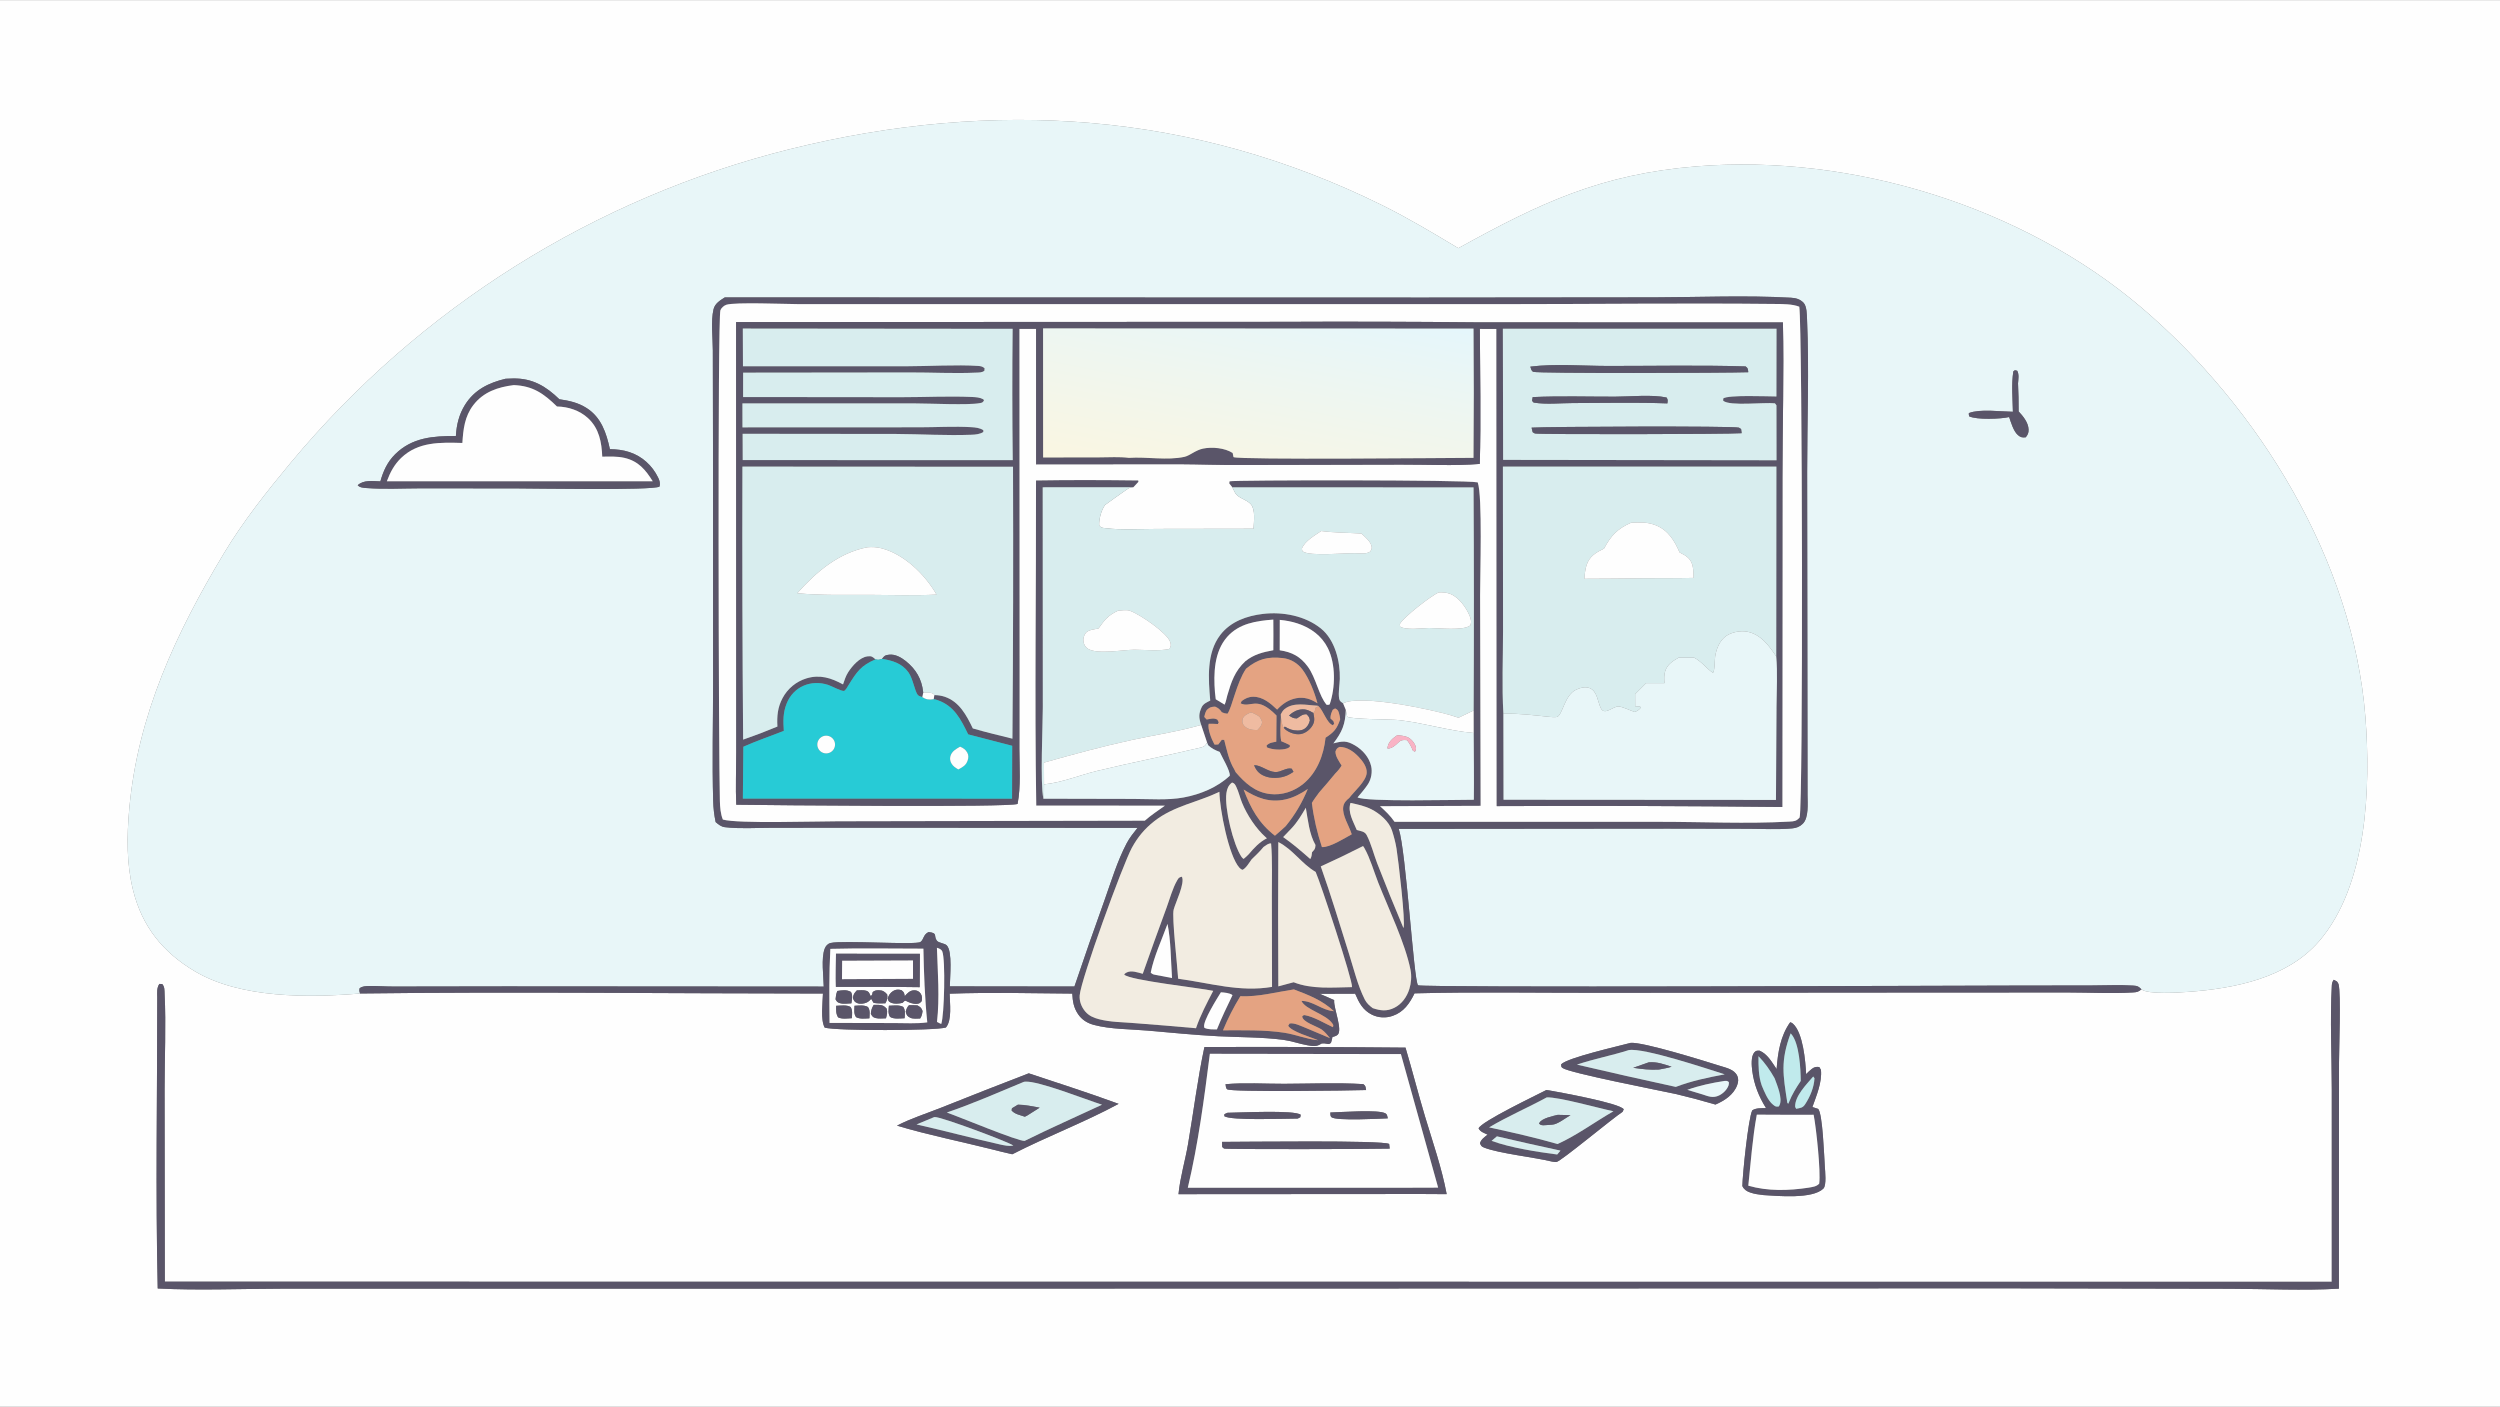 <svg version="1.1" xmlns="http://www.w3.org/2000/svg" style="display: block;" viewBox="0 0 2048 1152" width="1820" height="1024">
<rect x="0" y="0" width="2048" height="1152" fill="#808080" stroke="none"/>
<defs>
	<linearGradient id="Gradient1" gradientUnits="userSpaceOnUse" x1="1014.73" y1="402.657" x2="1046.31" y2="240.155">
		<stop class="stop0" offset="0" stop-opacity="1" stop-color="rgb(250,246,226)"/>
		<stop class="stop1" offset="1" stop-opacity="1" stop-color="rgb(229,246,251)"/>
	</linearGradient>
</defs>
<path transform="translate(0,0)" fill="rgb(254,254,254)" d="M 0 0 L 2048 0 L 2048 1152 L 0 1152 L 0 0 z M 1754.3 810.312 C 1759.4 814.736 1785.46 812.907 1792.61 812.395 C 1830.4 809.687 1873.86 801.042 1899.82 770.891 C 1939.37 724.953 1942.26 644.573 1937.72 587.011 C 1927.62 459.127 1850.61 333.861 1754.43 251.939 C 1657.24 169.154 1517.19 125.807 1390.16 136.103 C 1311.86 142.45 1262 165.908 1194.65 203.169 C 1174.17 190.845 1153.59 178.519 1132.15 167.918 C 977.364 91.389 814.471 80.495 647.437 121.925 C 487.139 161.926 343.757 251.964 238.098 378.973 C 218.678 402.345 199.212 426.884 183.523 452.982 C 144.317 518.2 112.758 585.515 105.885 662.491 C 103.872 685.036 103.512 707.227 109.055 729.329 C 116.484 758.952 133.481 780.057 159.656 795.572 C 197.063 817.745 252.66 817.318 294.988 813.738 C 421.308 812.112 547.814 813.777 674.158 813.781 C 673.969 821.27 672.048 835.243 675.595 841.683 C 684.902 844.429 765.661 844.274 774.867 841.614 C 780.103 835.523 778.049 821.529 777.95 813.886 C 811.342 812.68 845.003 813.526 878.413 813.821 C 878.752 820.18 879.526 825.32 883.209 830.719 C 886.347 835.319 890.759 838.02 896.089 839.452 C 909.605 843.084 926.017 842.917 939.994 844.118 C 959.234 845.772 978.544 847.744 997.828 848.75 C 1015.65 849.68 1033.68 849.394 1051.41 851.71 C 1057.98 852.569 1064.34 854.947 1070.89 856.101 C 1075.61 856.932 1078.63 857.476 1082.55 854.737 C 1084.44 854.39 1085.9 854.708 1087.77 855.085 C 1089.01 855.334 1089.27 854.819 1090.31 854.185 C 1090.7 852.959 1091.06 851.775 1091.3 850.51 L 1091.51 849.422 C 1092.9 848.976 1094.53 848.578 1095.67 847.642 C 1100.12 843.982 1092.63 826.192 1092.93 819.651 L 1092.96 819.137 L 1081.19 813.998 L 1110.14 813.895 C 1113.31 821.276 1116.45 827.441 1124 831.146 C 1129.3 833.695 1135.41 834.01 1140.96 832.021 C 1150.01 828.861 1154.76 821.857 1158.79 813.619 C 1208.51 812.313 1258.51 813.228 1308.26 813.172 L 1587.35 812.936 L 1694.7 812.898 C 1712.01 812.9 1730.01 813.972 1747.26 812.875 C 1750.67 812.658 1751.58 812.491 1754.3 810.312 z M 1911.8 802.474 C 1910.71 804.031 1910.32 805.304 1910.22 807.182 C 1908.68 835.23 1910.17 864.141 1910.19 892.287 L 1910.2 1049.93 L 135.028 1049.81 L 134.835 892.029 C 134.829 866.266 136.109 839.901 134.842 814.225 C 134.684 811.037 135.013 808.484 132.921 805.986 L 130.549 805.89 C 128.347 809.119 128.737 812.9 128.813 816.75 C 128.844 896.201 127.357 975.971 129.198 1055.39 C 162.496 1057.08 196.555 1055.63 229.928 1055.56 L 415.522 1055.56 L 1065.23 1055.42 L 1640.99 1055.26 L 1826.96 1055.63 C 1856.35 1055.68 1886.73 1057.27 1916.04 1055.53 L 1916.12 870.268 C 1916.14 859.013 1917.86 813.731 1915.73 806.006 C 1915.56 805.413 1914.81 804.495 1914.48 803.936 L 1911.8 802.474 z M 1466.54 837.268 C 1458.47 848.522 1456.43 862.124 1455.4 875.639 C 1451.54 870.041 1447.94 863.293 1441.42 860.55 C 1439.33 860.612 1438.58 860.339 1437.11 862.029 C 1434.24 865.348 1434.93 873.093 1435.45 877.119 C 1436.87 888.229 1440.8 898.123 1446.73 907.597 C 1443.06 907.738 1438.62 907.368 1435.47 909.453 C 1432.22 915.676 1427.45 962.342 1427.35 971.483 C 1428.67 974.295 1430.73 975.662 1433.6 976.693 C 1437.2 977.992 1440.96 978.456 1444.75 978.883 C 1456.23 979.585 1484.83 982.319 1493.73 973.519 C 1496.4 970.878 1495.14 959.259 1494.88 955.299 C 1494.36 947.549 1493.13 912.253 1489.46 908.279 L 1484.71 906.743 C 1488.05 897.313 1492.75 886.403 1491.72 876.291 L 1490.35 873.974 C 1487.74 873.657 1486.46 873.873 1484.22 875.529 C 1482.56 876.757 1481.05 878.349 1479.58 879.798 C 1479.03 869.045 1477.06 845.696 1468.66 838.363 C 1468.01 837.795 1467.34 837.559 1466.54 837.268 z M 1335.77 854.197 C 1326.31 856.782 1284.05 866.258 1278.86 871.789 C 1279 873.308 1278.75 873.784 1279.99 874.724 C 1285.36 878.803 1360.4 893.357 1373.22 896.156 C 1383.99 898.718 1394.69 901.572 1405.31 904.715 C 1412.61 901.546 1420.09 896.814 1423.05 888.925 C 1424.03 886.303 1424.35 883.775 1423.15 881.159 C 1420.75 875.948 1414.19 874.63 1409.19 873.058 C 1396.39 869.037 1345.68 853.189 1335.77 854.197 z M 986.652 857.592 C 981.016 883.923 977.753 910.842 973.187 937.381 C 970.872 950.841 966.681 964.592 965.417 978.13 L 1164.5 977.989 L 1185.13 978.111 C 1181.12 956.653 1173.71 935.542 1167.44 914.662 C 1161.8 895.887 1156.99 876.871 1151.4 858.074 C 1096.48 857.539 1041.57 857.379 986.652 857.592 z M 842.757 879.121 C 818.753 888.346 794.812 897.736 770.937 907.291 C 759.145 911.983 745.999 916.132 734.793 921.987 C 760.422 929.679 787.077 934.946 813.041 941.5 C 818.429 942.829 823.82 944.305 829.251 945.434 C 857.811 930.83 888.211 919.353 916.401 904.139 C 892.119 895.219 867.306 887.297 842.757 879.121 z M 1266.77 892.803 C 1258.32 897.208 1213.3 918.673 1211.26 924.222 C 1212.73 927.182 1215.75 927.9 1218.64 929.373 C 1216.09 931.43 1213.4 933.106 1212.41 936.356 C 1213.23 938.518 1213.6 939.105 1215.83 939.986 C 1227.82 944.736 1256.88 947.862 1271.46 951.437 C 1272.48 951.533 1274.05 951.911 1275.02 951.774 C 1278.7 951.253 1321.06 915.915 1329.22 910.673 L 1330.18 908.583 C 1326.57 903.45 1278.34 894.807 1269.03 893.106 C 1268.28 892.969 1267.53 892.886 1266.77 892.803 z"/>
<path transform="translate(0,0)" fill="rgb(232,246,248)" d="M 1754.3 810.312 C 1751.76 807.848 1751.11 807.486 1747.63 807.248 C 1736.49 806.486 1724.93 807.119 1713.74 807.133 L 1648.16 807.229 C 1602.77 807.302 1163.79 809.098 1161.66 806.986 C 1158.12 803.484 1151.87 696.895 1145.85 678.882 L 1366.49 678.671 L 1432.48 678.796 C 1444.2 678.827 1456.44 679.58 1468.11 678.485 C 1471.58 678.159 1474.33 677.136 1476.84 674.67 C 1481.85 669.752 1480.77 657.973 1480.74 651.274 L 1480.43 386.44 C 1480.41 345.94 1482.13 302.054 1480.35 261.982 C 1480.17 257.929 1480.27 250.667 1477.35 247.755 C 1474.44 244.842 1471.06 243.968 1467.06 243.744 C 1430.16 241.677 1392.43 243.334 1355.44 243.44 L 1167.57 243.63 L 593.762 243.484 C 589.845 245.983 585.629 248.444 584.494 253.33 C 582.217 263.122 583.923 276.643 583.939 286.876 L 584.082 363.726 L 584.15 560.502 C 584.173 592.218 583.288 624.178 584.23 655.87 C 584.367 661.731 585.043 667.567 586.249 673.304 C 588.569 675.257 590.7 677.123 593.833 677.49 C 606.079 678.927 619.252 678.008 631.614 677.997 L 702.179 677.913 L 931.853 678.059 C 928.623 682.088 925.38 686.111 922.964 690.698 C 915.317 705.215 910.401 721.632 904.909 737.073 C 896.429 760.63 888.184 784.272 880.175 807.993 L 778.1 807.866 C 778.188 800.449 780.439 779.253 775.552 774.281 C 773.872 772.572 768.836 772.329 767.463 770.447 C 764.554 766.459 768.59 764.26 760.733 763.376 C 756.214 765.456 756.854 769.531 754.041 771.519 C 750.29 774.171 690.452 769.985 680.508 772.342 C 678.043 772.926 676.433 774.793 675.579 777.039 C 672.585 784.912 674.636 799.476 674.795 808.057 L 414.832 807.884 L 322.811 808.028 C 316.006 808.073 309.126 807.43 302.361 807.601 C 299.521 807.673 296.927 807.696 294.58 809.446 C 294.184 811.487 294.332 811.857 294.988 813.738 C 252.66 817.318 197.063 817.745 159.656 795.572 C 133.481 780.057 116.484 758.952 109.055 729.329 C 103.512 707.227 103.872 685.036 105.885 662.491 C 112.758 585.515 144.317 518.2 183.523 452.982 C 199.212 426.884 218.678 402.345 238.098 378.973 C 343.757 251.964 487.139 161.926 647.437 121.925 C 814.471 80.495 977.364 91.389 1132.15 167.918 C 1153.59 178.519 1174.17 190.845 1194.65 203.169 C 1262 165.908 1311.86 142.45 1390.16 136.103 C 1517.19 125.807 1657.24 169.154 1754.43 251.939 C 1850.61 333.861 1927.62 459.127 1937.72 587.011 C 1942.26 644.573 1939.37 724.953 1899.82 770.891 C 1873.86 801.042 1830.4 809.687 1792.61 812.395 C 1785.46 812.907 1759.4 814.736 1754.3 810.312 z M 1653.17 313.983 C 1653.41 310.605 1654.2 306.644 1652.5 303.57 L 1650.63 303.124 L 1649.32 304.072 C 1647.66 314.758 1648.74 326.369 1648.96 337.179 C 1638.95 337.039 1622.11 334.727 1613.06 338.198 L 1612.33 340.321 L 1612.8 338.308 L 1613.11 340.901 C 1619.43 343.909 1639.13 343.12 1645.88 341.506 C 1647.45 346.001 1649.42 353.063 1653.04 356.247 C 1655.27 358.2 1656.77 358.436 1659.5 358.094 C 1661.16 355.996 1661.89 354.559 1661.82 351.783 C 1661.67 346.143 1657.37 340.824 1653.68 336.905 C 1653.67 329.247 1653.6 321.63 1653.17 313.983 z M 414.202 310.122 C 400.425 313.418 388.672 319.087 380.91 331.533 C 376.005 339.399 373.981 347.883 373.458 357.037 C 355.01 356.982 337.62 358.165 323.674 372.013 C 317.31 378.332 314.005 385.692 311.585 394.2 C 305.414 393.997 297.913 392.797 293.018 397.348 C 294.721 399.352 297.673 399.469 300.242 399.67 C 314.507 400.786 329.411 399.935 343.741 399.905 L 421.826 399.948 C 437.244 399.964 533.647 401.786 540.207 398.528 C 541.117 395.833 540.31 393.482 539.118 391.034 C 534.315 381.166 526.036 373.617 515.591 370.199 C 510.397 368.499 505.082 367.878 499.639 367.807 C 496.722 354.567 492.623 341.841 480.542 334.115 C 473.547 329.641 466.282 328.109 458.233 326.919 C 447.217 316.257 436.141 309.625 420.335 309.907 C 418.289 309.948 416.245 310.02 414.202 310.122 z"/>
<path transform="translate(0,0)" fill="rgb(90,85,105)" d="M 1145.85 678.882 C 1151.87 696.895 1158.12 803.484 1161.66 806.986 C 1163.79 809.098 1602.77 807.302 1648.16 807.229 L 1713.74 807.133 C 1724.93 807.119 1736.49 806.486 1747.63 807.248 C 1751.11 807.486 1751.76 807.848 1754.3 810.312 C 1751.58 812.491 1750.67 812.658 1747.26 812.875 C 1730.01 813.972 1712.01 812.9 1694.7 812.898 L 1587.35 812.936 L 1308.26 813.172 C 1258.51 813.228 1208.51 812.313 1158.79 813.619 C 1154.76 821.857 1150.01 828.861 1140.96 832.021 C 1135.41 834.01 1129.3 833.695 1124 831.146 C 1116.45 827.441 1113.31 821.276 1110.14 813.895 L 1081.19 813.998 L 1092.96 819.137 L 1092.93 819.651 C 1092.63 826.192 1100.12 843.982 1095.67 847.642 C 1094.53 848.578 1092.9 848.976 1091.51 849.422 L 1091.3 850.51 C 1091.06 851.775 1090.7 852.959 1090.31 854.185 C 1089.27 854.819 1089.01 855.334 1087.77 855.085 C 1085.9 854.708 1084.44 854.39 1082.55 854.737 C 1078.63 857.476 1075.61 856.932 1070.89 856.101 C 1064.34 854.947 1057.98 852.569 1051.41 851.71 C 1033.68 849.394 1015.65 849.68 997.828 848.75 C 978.544 847.744 959.234 845.772 939.994 844.118 C 926.017 842.917 909.605 843.084 896.089 839.452 C 890.759 838.02 886.347 835.319 883.209 830.719 C 879.526 825.32 878.752 820.18 878.413 813.821 C 845.003 813.526 811.342 812.68 777.95 813.886 C 778.049 821.529 780.103 835.523 774.867 841.614 C 765.661 844.274 684.902 844.429 675.595 841.683 C 672.048 835.243 673.969 821.27 674.158 813.781 C 547.814 813.777 421.308 812.112 294.988 813.738 C 294.332 811.857 294.184 811.487 294.58 809.446 C 296.927 807.696 299.521 807.673 302.361 807.601 C 309.126 807.43 316.006 808.073 322.811 808.028 L 414.832 807.884 L 674.795 808.057 C 674.636 799.476 672.585 784.912 675.579 777.039 C 676.433 774.793 678.043 772.926 680.508 772.342 C 690.452 769.985 750.29 774.171 754.041 771.519 C 756.854 769.531 756.214 765.456 760.733 763.376 C 768.59 764.26 764.554 766.459 767.463 770.447 C 768.836 772.329 773.872 772.572 775.552 774.281 C 780.439 779.253 778.188 800.449 778.1 807.866 L 880.175 807.993 C 888.184 784.272 896.429 760.63 904.909 737.073 C 910.401 721.632 915.317 705.215 922.964 690.698 C 925.38 686.111 928.623 682.088 931.853 678.059 L 702.179 677.913 L 631.614 677.997 C 619.252 678.008 606.079 678.927 593.833 677.49 C 590.7 677.123 588.569 675.257 586.249 673.304 C 585.043 667.567 584.367 661.731 584.23 655.87 C 583.288 624.178 584.173 592.218 584.15 560.502 L 584.082 363.726 L 583.939 286.876 C 583.923 276.643 582.217 263.122 584.494 253.33 C 585.629 248.444 589.845 245.983 593.762 243.484 L 1167.57 243.63 L 1355.44 243.44 C 1392.43 243.334 1430.16 241.677 1467.06 243.744 C 1471.06 243.968 1474.44 244.842 1477.35 247.755 C 1480.27 250.667 1480.17 257.929 1480.35 261.982 C 1482.13 302.054 1480.41 345.94 1480.43 386.44 L 1480.74 651.274 C 1480.77 657.973 1481.85 669.752 1476.84 674.67 C 1474.33 677.136 1471.58 678.159 1468.11 678.485 C 1456.44 679.58 1444.2 678.827 1432.48 678.796 L 1366.49 678.671 L 1145.85 678.882 z M 928.467 399.021 L 854.188 399.057 L 854.272 579.419 C 854.237 595.383 852.017 640.689 854.74 654.162 L 928.274 654.334 C 941.717 654.36 956.549 655.596 969.744 653.129 C 983.348 650.586 997.331 644.857 1007.43 635.335 C 1007.86 631.233 1001.11 620.251 999.171 615.814 C 995.432 614.408 992.721 613.093 989.767 610.378 L 988.855 608.217 L 984.015 593.712 C 981.988 587.741 981.82 584.757 984.503 578.984 C 985.986 576.231 988.754 575.137 991.413 573.774 C 989.923 556.027 988.164 534.925 999.722 519.911 C 1008.16 508.955 1021.48 504.298 1034.79 502.752 C 1050.9 500.879 1069.16 504.334 1082.04 514.672 C 1093.62 523.971 1097.98 541.799 1097.58 556.023 C 1097.43 560.988 1096.2 567.29 1097.02 572.109 C 1097.4 574.332 1098.55 574.732 1100.26 576.041 L 1102.49 581.408 C 1102.11 593.174 1099.41 599.541 1092.3 608.849 C 1099.88 606.845 1103.12 606.435 1109.99 610.499 C 1116.31 614.231 1121.53 620.163 1123.24 627.428 C 1124.36 632.169 1123.35 638.067 1120.69 642.166 C 1118.23 645.976 1115.05 649.614 1112.11 653.07 C 1118.89 656.945 1193.83 654.976 1207.37 655.019 C 1207.6 636.801 1207.31 618.545 1207.23 600.325 L 1207.2 581.896 C 1207.51 520.976 1207.49 460.054 1207.13 399.134 L 1009.53 399.072 L 1006.99 395.838 L 1007.24 394.161 C 1009.65 393.048 1200.84 392.797 1210.56 395.023 C 1214.55 406.133 1212.48 471.248 1212.51 487.756 L 1212.94 659.994 L 1130.52 660.304 C 1135.05 664.336 1138.94 668.089 1142.42 673.087 L 1359.42 673.09 C 1394.64 673.066 1430.86 674.884 1465.96 672.909 C 1469.93 672.685 1471.58 672.56 1474.24 669.575 C 1477.23 660.246 1476.53 267.797 1473.97 251.119 C 1468.36 248.87 1460.59 248.939 1454.56 248.874 C 1381.08 248.082 1307.48 248.998 1233.99 249.009 L 787.306 248.983 L 652.965 248.978 C 643.271 248.955 602.187 247.252 595.061 249.512 C 593.109 250.132 590.931 252.046 590.175 253.963 C 587.791 260.005 588.715 621.857 589.728 656.137 C 589.878 661.2 590.25 666.505 592.158 671.24 C 604.42 674.75 668.122 672.636 685.982 672.642 L 937.832 672.157 C 942.938 667.627 948.783 663.815 954.331 659.844 L 848.899 659.818 C 847.496 571.1 848.863 482.178 848.703 393.435 C 876.547 392.975 904.592 393.08 932.437 393.432 L 932.607 394.569 L 928.467 399.021 z M 1003.18 577.1 C 1004.3 574.911 1004.7 571.957 1005.4 569.572 C 1008.64 558.479 1011.52 549.636 1020.21 541.522 C 1027.24 535.915 1034.4 534.135 1043.1 532.518 C 1043.11 524.167 1043.25 515.789 1043.09 507.441 C 1029.17 508.485 1015.06 510.536 1005.29 521.623 C 994.593 533.758 994.085 551.64 995.293 566.959 C 995.434 568.881 995.653 570.797 995.951 572.702 L 1003.18 577.1 z M 1079.25 575.985 C 1077.04 567.338 1072.29 555.363 1066.95 548.32 C 1063.05 543.17 1057.43 539.702 1050.95 538.973 C 1038.47 537.568 1030.43 539.739 1020.78 547.647 C 1012.82 559.361 1009.35 579.499 1005.54 584.544 C 1003.74 584.361 1002.59 584.107 1000.94 583.35 C 999.295 580.942 998.103 579.881 995.411 578.737 C 992.701 578.887 991.221 579.056 989.087 581.025 C 987.53 582.462 986.998 585.207 986.547 587.18 L 988.509 589.282 C 991.93 588.743 994.099 587.78 997.246 589.349 L 998.404 591.574 L 997.685 592.971 C 995.181 592.835 992.7 592.748 990.192 592.776 C 989.041 596.791 992.557 605.495 994.572 609.085 C 994.716 609.342 994.868 609.594 995.015 609.848 L 998.046 609.689 C 998.977 608.428 999.915 607.173 1000.86 605.923 L 1002.85 605.939 C 1004.95 614.056 1006.7 622.844 1011.1 630.095 L 1012.23 632.404 C 1020.01 641.384 1028.14 648.891 1040.48 650.342 C 1050.21 651.485 1060.07 648.18 1067.61 642.03 C 1078.95 632.768 1084.39 618.4 1085.89 604.199 C 1092.78 599.708 1095.19 597.008 1097.88 589.104 C 1097.6 587.431 1097.4 585.528 1096.86 583.922 C 1096.13 581.745 1095.74 581.16 1093.71 580.216 L 1091.81 581.295 C 1090.61 583.798 1089.93 585.601 1089.92 588.398 L 1092.35 590.639 L 1092.93 592.662 L 1091.96 594.02 C 1086.86 592.301 1084.17 581.915 1079.98 578.198 L 1079.08 577.951 C 1070.4 577.577 1059.71 574.707 1052.21 580.845 C 1050.87 581.943 1050.03 583.525 1049.21 585.026 L 1049.31 587.363 C 1049.11 593.782 1048.36 600.715 1049.57 607.041 C 1051.97 608.002 1054.26 609.065 1056.57 610.219 L 1056.65 611.659 C 1055.89 612.257 1055.26 612.749 1054.32 613.047 C 1049.67 614.522 1042.29 614.105 1037.89 612.119 L 1037.55 610.623 C 1039.73 608.239 1042.5 608.046 1045.53 607.46 L 1045.71 586.009 C 1029.24 569.17 1024.84 580.186 1016.29 576.057 L 1017.17 574.158 C 1020.18 571.991 1022.82 570.663 1026.61 570.626 C 1034.46 570.547 1040.91 576.069 1046.22 581.171 C 1050.49 576.539 1055.57 573.029 1061.86 571.84 C 1068.31 570.618 1073.9 572.454 1079.25 575.985 z M 1099.05 627.02 C 1097.49 629.526 1096 631.366 1093.9 633.439 C 1089.57 638.709 1085.16 643.904 1080.65 649.019 C 1078.65 651.82 1076.4 654.635 1074.69 657.618 C 1076.24 670.241 1078.97 681.723 1082.92 693.802 C 1089.64 694.115 1101.38 686.536 1107.34 683.324 C 1105.33 676.564 1099.35 667.916 1100.38 660.789 C 1100.86 657.489 1102.9 655.502 1105.34 653.488 C 1109.4 648.092 1119.11 639.871 1119.6 633.037 C 1119.96 628.144 1116.15 623.116 1112.93 619.783 C 1108.71 615.411 1103.67 611.826 1097.42 611.717 C 1095.15 612.857 1095.1 613.017 1094.03 615.34 C 1093.87 619.488 1096.99 623.555 1099.05 627.02 z M 1071.37 646.159 C 1065.69 650.064 1059.8 653.245 1053.02 654.76 C 1040.05 657.659 1029.54 653.503 1018.79 646.682 C 1024.54 661.948 1031.18 674.245 1044.43 684.471 C 1047.43 681.924 1050.38 679.356 1053.24 676.646 C 1061.13 666.976 1066.53 657.658 1071.37 646.159 z M 1069.72 661.589 C 1066.26 667.509 1062.74 673.456 1058 678.455 L 1051.17 685.587 C 1059.03 691.102 1066.17 697.221 1073.36 703.564 C 1074.51 701.813 1074.58 700.045 1074.83 698.001 C 1077.05 695.519 1077.47 695.357 1077.64 692.083 C 1072.57 683.338 1071.43 671.445 1069.72 661.589 z M 1022.94 699.664 C 1027.21 694.605 1031.83 689.561 1037.83 686.581 L 1037.03 685.883 C 1028.96 678.758 1021.5 667.42 1017.47 657.468 C 1015.75 653.235 1014.75 648.539 1012.76 644.452 C 1011.86 642.627 1011.32 641.476 1009.32 640.906 C 1006.29 643.156 1005.2 645.932 1004.68 649.548 C 1002.94 661.578 1010.23 691.885 1017.13 701.926 C 1017.62 702.641 1018.08 702.972 1018.78 703.478 C 1020.25 702.26 1021.64 701.064 1022.94 699.664 z M 1042.04 808.316 L 1041.9 733.326 C 1041.84 719.256 1042.43 704.845 1041.28 690.824 C 1038.92 690.598 1037.05 692.45 1035.08 693.708 C 1032.15 697.36 1028.66 700.574 1025.33 703.857 C 1023.46 706.376 1020.6 711.408 1017.71 712.459 C 1016.8 711.976 1015.97 711.411 1015.27 710.639 C 1006.53 700.945 999.175 662.72 998.912 648.518 C 981.077 657.137 961.601 659.994 945.572 672.589 C 937.669 678.8 932.042 685.556 927.237 694.357 C 919.874 707.843 885.569 801.849 884.474 815.24 C 884.08 820.055 885.978 824.896 889.084 828.533 C 892.055 832.013 895.902 833.639 900.243 834.781 C 909.556 837.229 920.145 837.265 929.75 838.036 C 946.426 839.301 963.092 840.682 979.749 842.178 C 983.402 831.477 988.661 821.559 993.863 811.559 C 983.426 809.258 925.247 802.937 920.954 798.242 C 921.311 797.492 921.897 797.113 922.601 796.702 C 926.569 794.386 931.988 796.502 936.128 797.585 C 942.488 779.494 948.986 761.451 955.621 743.459 C 958.256 736.321 960.54 727.555 964.367 721.019 C 965.682 718.773 965.812 718.715 968.181 718.04 C 970.982 723.104 963.014 739.195 961.48 744.934 C 959.844 751.052 964.66 792.154 965.142 801.628 C 991.21 805.134 1015.58 812.826 1042.04 808.316 z M 1048.4 507.665 L 1048.35 532.565 C 1058.43 534.056 1065.3 537.696 1071.41 546.046 C 1078.05 555.125 1080.55 570.194 1086.83 577.265 C 1087.86 577.264 1088.36 577.355 1089.28 576.847 C 1094 563.059 1094.3 544.019 1087.82 530.898 C 1082.75 520.639 1073.61 514.079 1062.9 510.568 C 1058.12 508.999 1053.4 508.149 1048.4 507.665 z M 1106.32 657.616 C 1103.82 665.169 1108.6 672.826 1111.47 679.78 C 1114.49 680.683 1117.9 680.849 1119.52 683.873 C 1123.17 690.687 1125.35 699.7 1128.15 706.985 C 1135.08 724.797 1142.26 742.506 1149.71 760.105 C 1151.68 756.217 1145.35 703.019 1144.02 695.022 C 1143.18 689.93 1141.87 685.031 1140.29 680.125 C 1137.93 672.842 1130.25 666.277 1123.58 662.893 C 1118.16 660.143 1112.23 658.816 1106.32 657.616 z M 1047.2 689.67 C 1046.98 729.076 1046.98 768.483 1047.21 807.888 L 1059.74 804.512 C 1074.81 810.443 1091.64 808.743 1107.57 808.509 C 1108.36 803.333 1081.34 721.815 1077.77 714.135 C 1066.43 707.625 1059.3 695.804 1047.2 689.67 z M 1116.63 692.956 C 1105.21 698.784 1093.66 704.342 1081.98 709.627 C 1090.4 733.276 1097.59 757.38 1105.14 781.315 C 1109.02 793.6 1112.2 807.103 1117.99 818.591 C 1119.52 821.639 1121.85 823.726 1124.56 825.739 C 1130.9 827.86 1136.06 828.52 1142.24 825.444 C 1148.37 822.392 1152.51 816.539 1154.52 810.106 C 1156.07 805.14 1156.5 799.526 1155.5 794.413 C 1151.26 772.789 1137.49 744.298 1129.09 723.003 C 1125.53 713.957 1122.42 702.866 1117.66 694.482 C 1117.41 694.038 1116.9 693.335 1116.63 692.956 z M 956.433 756.731 C 951.882 769.391 945.216 783.54 942.677 796.635 C 944.287 798.231 945.081 798.157 947.259 798.597 L 960.127 801.07 C 959.106 786.74 959.254 770.736 956.433 756.731 z M 680.22 777.172 C 679.126 797.24 679.381 817.733 679.572 837.835 L 732.529 837.947 C 741.21 837.93 751.061 838.597 759.623 837.375 C 757.554 817.558 756.845 796.921 756.446 777.001 C 731.089 777.041 705.556 776.456 680.22 777.172 z M 767.527 776.292 C 768.181 796.018 769.87 817.441 767.592 837.026 C 768.737 837.625 769.838 838.245 771.057 838.68 C 773.579 831.931 774.668 785.68 771.885 779.185 C 771.235 777.67 769.586 776.961 768.059 776.441 C 767.885 776.381 767.705 776.341 767.527 776.292 z M 1059.95 810.384 C 1045.21 812.616 1031.08 816.579 1016.1 815.968 C 1010.62 824.881 1005.87 834.218 1001.88 843.891 C 1018.35 843.922 1035.77 843.381 1052.08 845.881 C 1061.48 847.322 1070.21 851.105 1079.8 852.034 C 1074.2 849.548 1057.97 845.023 1055.28 840.155 L 1056.47 838.302 C 1060.42 837.559 1066.03 840.514 1069.75 841.951 L 1089.52 850.29 C 1087.5 847.879 1085.34 845.057 1082.74 843.264 C 1078.91 840.631 1066.8 837.11 1066.78 832.429 C 1067.59 831.835 1067.84 831.281 1068.88 831.467 C 1076.44 832.824 1084.93 838.062 1091.95 841.339 C 1092.3 839.84 1092.45 839.773 1091.58 838.462 C 1086.32 830.54 1069.42 827.077 1066.14 819.795 C 1075.59 819.784 1082.82 827.308 1092.02 828.15 C 1092.28 828.174 1092.54 828.217 1092.8 828.25 C 1083.16 819.209 1072.08 815.004 1059.95 810.384 z M 1000.16 812.748 C 997.173 817.503 985.389 836.331 986.44 841.082 C 986.499 841.347 986.585 841.606 986.657 841.869 C 989.902 843.37 993.408 843.11 996.906 843.124 C 1000.75 833.56 1005.18 824.337 1009.67 815.068 C 1007.48 813.253 1002.98 812.958 1000.16 812.748 z"/>
<path transform="translate(0,0)" fill="rgb(254,254,254)" d="M 928.467 399.021 L 932.607 394.569 L 932.437 393.432 C 904.592 393.08 876.547 392.975 848.703 393.435 C 848.863 482.178 847.496 571.1 848.899 659.818 L 954.331 659.844 C 948.783 663.815 942.938 667.627 937.832 672.157 L 685.982 672.642 C 668.122 672.636 604.42 674.75 592.158 671.24 C 590.25 666.505 589.878 661.2 589.728 656.137 C 588.715 621.857 587.791 260.005 590.175 253.963 C 590.931 252.046 593.109 250.132 595.061 249.512 C 602.187 247.252 643.271 248.955 652.965 248.978 L 787.306 248.983 L 1233.99 249.009 C 1307.48 248.998 1381.08 248.082 1454.56 248.874 C 1460.59 248.939 1468.36 248.87 1473.97 251.119 C 1476.53 267.797 1477.23 660.246 1474.24 669.575 C 1471.58 672.56 1469.93 672.685 1465.96 672.909 C 1430.86 674.884 1394.64 673.066 1359.42 673.09 L 1142.42 673.087 C 1138.94 668.089 1135.05 664.336 1130.52 660.304 L 1212.94 659.994 L 1212.51 487.756 C 1212.48 471.248 1214.55 406.133 1210.56 395.023 C 1200.84 392.797 1009.65 393.048 1007.24 394.161 L 1006.99 395.838 L 1009.53 399.072 C 1010.21 400.501 1010.93 401.894 1011.66 403.297 C 1014.18 408.138 1021.1 408.768 1024.74 413 C 1028.64 417.543 1027.1 427.344 1026.91 433.01 L 948.16 433.143 C 934.332 433.157 919.412 434.245 905.713 432.548 C 903.181 432.234 902.066 432.386 900.436 430.291 C 900.155 425.275 902.221 417.515 905.287 413.488 C 905.4 413.34 923.172 400.675 924.068 400.157 C 925.319 399.432 927.066 399.199 928.467 399.021 z M 1049.37 263.5 L 603.008 263.708 L 603.115 529.5 L 603.131 616.543 C 603.13 630.629 602.478 645.037 603.153 659.083 C 632.2 659.488 826.501 661.399 833.599 658.439 C 836.378 644.054 835.12 628.143 835.077 613.508 L 835.074 547.346 L 834.972 269.198 L 848.767 269.2 L 848.804 380.215 L 965.866 380.113 C 982.843 380.191 999.761 380.913 1016.75 380.753 L 1148.13 380.475 C 1169.2 380.383 1191.27 381.645 1212.23 379.908 C 1213.33 343.098 1212.44 306.066 1212.29 269.233 L 1225.97 269.287 L 1226.14 660.224 C 1304.1 659.862 1382.07 660.1 1460.02 660.939 L 1460.17 390.91 C 1460.22 348.676 1461.52 306.193 1460.58 263.987 L 1211.11 263.921 C 1157.2 263.383 1103.28 263.243 1049.37 263.5 z"/>
<path transform="translate(0,0)" fill="rgb(90,85,105)" d="M 603.008 263.708 L 1049.37 263.5 C 1103.28 263.243 1157.2 263.383 1211.11 263.921 L 1460.58 263.987 C 1461.52 306.193 1460.22 348.676 1460.17 390.91 L 1460.02 660.939 C 1382.07 660.1 1304.1 659.862 1226.14 660.224 L 1225.97 269.287 L 1212.29 269.233 C 1212.44 306.066 1213.33 343.098 1212.23 379.908 C 1191.27 381.645 1169.2 380.383 1148.13 380.475 L 1016.75 380.753 C 999.761 380.913 982.843 380.191 965.866 380.113 L 848.804 380.215 L 848.767 269.2 L 834.972 269.198 L 835.074 547.346 L 835.077 613.508 C 835.12 628.143 836.378 644.054 833.599 658.439 C 826.501 661.399 632.2 659.488 603.153 659.083 C 602.478 645.037 603.13 630.629 603.131 616.543 L 603.115 529.5 L 603.008 263.708 z M 924.814 374.932 C 939.326 373.924 956.356 377.244 970.407 374.074 C 974.611 373.126 979.471 368.594 985.549 367.349 C 992.924 365.838 1003.37 366.764 1009.78 370.939 L 1010.49 374.33 C 1015.15 376.714 1186.41 374.978 1207.08 374.926 C 1207.4 339.635 1207.41 304.342 1207.1 269.051 L 854.49 268.893 L 854.528 374.618 L 900.578 374.538 C 908.455 374.532 917.025 373.934 924.814 374.932 z M 1455.1 537.633 L 1455.23 382.111 L 1231.18 382.105 L 1231.29 516.042 C 1231.31 538.696 1230.24 561.936 1231.58 584.517 L 1231.7 655.005 L 1454.87 655.155 L 1455.32 578.572 C 1455.41 565.059 1456.23 551.089 1455.1 537.633 z M 690.597 560.523 C 691.76 557.101 692.888 553.526 694.868 550.474 C 698.172 545.383 704.144 538.429 710.616 537.553 C 714.058 537.087 714.782 537.897 717.222 540.014 C 705.262 545.086 701.832 550.294 695.09 561.168 C 694.514 562.096 692.529 565.842 691.263 565.871 C 688.528 565.933 681.376 561.904 678.316 560.91 C 664.328 556.366 650.039 562.369 644.5 576.025 C 641.358 583.772 641.603 590.393 642.102 598.578 C 631.153 602.924 619.692 606.798 608.953 611.586 L 608.551 654.074 L 829.077 654.107 L 829.196 610.81 C 817.194 607.626 805.173 604.509 793.137 601.459 C 787.148 589.253 781.759 578.114 768.025 573.414 C 766.961 573.05 765.984 572.787 764.868 572.643 L 765.414 569.291 C 768.134 569.284 771.301 569.748 773.872 570.614 C 785.963 574.686 791.755 585.854 796.932 596.569 C 807.621 599.742 818.562 602.241 829.372 604.978 C 829.975 530.729 830.138 456.476 829.859 382.224 L 608.197 382.103 C 607.977 456.656 608.17 531.209 608.774 605.759 C 618.243 602.489 627.605 598.919 636.848 595.055 C 636.382 586.614 637.004 579.342 641.063 571.75 C 645.185 563.971 652.234 558.151 660.653 555.577 C 671.785 552.226 680.842 555.211 690.597 560.523 z M 608.518 269.016 L 608.634 299.906 L 741.853 299.913 C 759.892 299.904 783.968 298.431 801.301 299.627 C 803.38 299.77 805.066 300.065 806.586 301.581 L 806.423 303.579 C 804.367 305.199 801.978 305 799.473 305.119 C 781.58 305.965 763.286 304.898 745.325 304.971 L 608.778 305.134 L 608.753 325.111 L 738.537 325.241 C 757.636 325.264 777.202 324.195 796.238 325.061 C 799.462 325.207 802.671 325.4 805.564 326.954 L 806.079 328.006 C 804.894 329.657 804.805 329.68 802.826 330.072 C 793.432 331.929 762.087 330.345 750.018 330.345 L 608.204 330.331 L 608.235 349.961 L 662.5 349.916 L 753.109 349.901 C 767.179 349.893 781.783 348.956 795.787 349.804 C 799.101 350.005 802.7 350.386 805.528 352.253 L 805.552 353.754 C 802.709 355.584 799.085 355.884 795.779 356.012 C 775.446 356.797 754.543 355.478 734.158 355.359 L 608.366 355.224 L 608.442 376.756 L 829.636 376.808 C 829.199 340.952 829.168 305.092 829.541 269.235 L 608.518 269.016 z M 1231.15 269.184 L 1231.36 376.588 L 1455.32 376.903 L 1455.27 331.908 L 1454.03 330.262 C 1445.22 329.251 1417.22 332.774 1411.65 328.169 L 1411.65 326.318 C 1415.25 323.193 1448.15 324.632 1455.24 324.642 L 1455.32 269.156 L 1231.15 269.184 z"/>
<path transform="translate(0,0)" fill="rgb(216,237,238)" d="M 608.634 299.906 L 608.518 269.016 L 829.541 269.235 C 829.168 305.092 829.199 340.952 829.636 376.808 L 608.442 376.756 L 608.366 355.224 L 734.158 355.359 C 754.543 355.478 775.446 356.797 795.779 356.012 C 799.085 355.884 802.709 355.584 805.552 353.754 L 805.528 352.253 C 802.7 350.386 799.101 350.005 795.787 349.804 C 781.783 348.956 767.179 349.893 753.109 349.901 L 662.5 349.916 L 608.235 349.961 L 608.204 330.331 L 750.018 330.345 C 762.087 330.345 793.432 331.929 802.826 330.072 C 804.805 329.68 804.894 329.657 806.079 328.006 L 805.564 326.954 C 802.671 325.4 799.462 325.207 796.238 325.061 C 777.202 324.195 757.636 325.264 738.537 325.241 L 608.753 325.111 L 608.778 305.134 L 745.325 304.971 C 763.286 304.898 781.58 305.965 799.473 305.119 C 801.978 305 804.367 305.199 806.423 303.579 L 806.586 301.581 C 805.066 300.065 803.38 299.77 801.301 299.627 C 783.968 298.431 759.892 299.904 741.853 299.913 L 608.634 299.906 z"/>
<path transform="translate(0,0)" fill="url(#Gradient1)" d="M 1009.78 370.939 C 1003.37 366.764 992.924 365.838 985.549 367.349 C 979.471 368.594 974.611 373.126 970.407 374.074 C 956.356 377.244 939.326 373.924 924.814 374.932 C 917.025 373.934 908.455 374.532 900.578 374.538 L 854.528 374.618 L 854.49 268.893 L 1207.1 269.051 C 1207.41 304.342 1207.4 339.635 1207.08 374.926 C 1186.41 374.978 1015.15 376.714 1010.49 374.33 L 1009.78 370.939 z"/>
<path transform="translate(0,0)" fill="rgb(216,237,238)" d="M 1231.36 376.588 L 1231.15 269.184 L 1455.32 269.156 L 1455.24 324.642 C 1448.15 324.632 1415.25 323.193 1411.65 326.318 L 1411.65 328.169 C 1417.22 332.774 1445.22 329.251 1454.03 330.262 L 1455.27 331.908 L 1455.32 376.903 L 1231.36 376.588 z M 1253.63 300.209 C 1254.19 301.816 1254.37 303.71 1256.08 304.459 C 1259.27 305.857 1414.25 305.461 1432.2 304.788 C 1431.82 302.221 1432.17 301.618 1430.01 300.019 C 1392.61 298.877 1354.98 299.674 1317.55 299.648 C 1296.87 299.633 1274.04 297.646 1253.63 300.209 z M 1255.57 325.169 L 1255.08 328.042 C 1255.61 328.791 1255.81 329.547 1256.75 329.704 C 1266.64 331.343 1278.26 330.07 1288.4 330.05 C 1314.2 330 1340.16 329.377 1365.94 330.327 C 1366.15 328.06 1366.54 327.439 1365.25 325.494 C 1353.34 322.914 1335.67 324.778 1323.04 324.806 C 1300.65 324.855 1277.91 324.088 1255.57 325.169 z M 1254.66 350.181 L 1255.55 353.886 C 1256.18 354.251 1256.74 354.777 1257.43 354.981 C 1260.41 355.851 1415.49 355.634 1426.75 354.736 L 1426.33 351.375 C 1425.71 350.975 1425.15 350.451 1424.47 350.176 C 1420.85 348.725 1266.77 349.295 1254.66 350.181 z"/>
<path transform="translate(0,0)" fill="rgb(90,85,105)" d="M 1432.2 304.788 C 1414.25 305.461 1259.27 305.857 1256.08 304.459 C 1254.37 303.71 1254.19 301.816 1253.63 300.209 C 1274.04 297.646 1296.87 299.633 1317.55 299.648 C 1354.98 299.674 1392.61 298.877 1430.01 300.019 C 1432.17 301.618 1431.82 302.221 1432.2 304.788 z"/>
<path transform="translate(0,0)" fill="rgb(90,85,105)" d="M 1648.96 337.179 C 1648.74 326.369 1647.66 314.758 1649.32 304.072 L 1650.63 303.124 L 1652.5 303.57 C 1654.2 306.644 1653.41 310.605 1653.17 313.983 C 1653.6 321.63 1653.67 329.247 1653.68 336.905 C 1657.37 340.824 1661.67 346.143 1661.82 351.783 C 1661.89 354.559 1661.16 355.996 1659.5 358.094 C 1656.77 358.436 1655.27 358.2 1653.04 356.247 C 1649.42 353.063 1647.45 346.001 1645.88 341.506 C 1639.13 343.12 1619.43 343.909 1613.11 340.901 L 1612.8 338.308 L 1612.33 340.321 L 1613.06 338.198 C 1622.11 334.727 1638.95 337.039 1648.96 337.179 z"/>
<path transform="translate(0,0)" fill="rgb(90,85,105)" d="M 373.458 357.037 C 373.981 347.883 376.005 339.399 380.91 331.533 C 388.672 319.087 400.425 313.418 414.202 310.122 C 416.245 310.02 418.289 309.948 420.335 309.907 C 436.141 309.625 447.217 316.257 458.233 326.919 C 466.282 328.109 473.547 329.641 480.542 334.115 C 492.623 341.841 496.722 354.567 499.639 367.807 C 505.082 367.878 510.397 368.499 515.591 370.199 C 526.036 373.617 534.315 381.166 539.118 391.034 C 540.31 393.482 541.117 395.833 540.207 398.528 C 533.647 401.786 437.244 399.964 421.826 399.948 L 343.741 399.905 C 329.411 399.935 314.507 400.786 300.242 399.67 C 297.673 399.469 294.721 399.352 293.018 397.348 C 297.913 392.797 305.414 393.997 311.585 394.2 C 314.005 385.692 317.31 378.332 323.674 372.013 C 337.62 358.165 355.01 356.982 373.458 357.037 z M 420.888 315.332 C 407.883 316.962 395.997 320.91 387.728 331.742 C 380.63 341.042 379.496 351.503 378.781 362.739 C 360.862 362.219 342.572 361.608 328.649 374.985 C 322.99 380.421 319.616 386.835 316.917 394.111 L 431.5 394.108 L 534.714 394.123 C 528.844 384.665 522.85 377.543 511.504 374.941 C 505.653 373.599 499.329 373.882 493.358 373.975 C 492.881 362.234 490.844 350.886 481.777 342.479 C 474.885 336.087 465.562 333.034 456.287 332.861 C 445.391 322.266 436.6 315.974 420.888 315.332 z"/>
<path transform="translate(0,0)" fill="rgb(254,254,254)" d="M 378.781 362.739 C 379.496 351.503 380.63 341.042 387.728 331.742 C 395.997 320.91 407.883 316.962 420.888 315.332 C 436.6 315.974 445.391 322.266 456.287 332.861 C 465.562 333.034 474.885 336.087 481.777 342.479 C 490.844 350.886 492.881 362.234 493.358 373.975 C 499.329 373.882 505.653 373.599 511.504 374.941 C 522.85 377.543 528.844 384.665 534.714 394.123 L 431.5 394.108 L 316.917 394.111 C 319.616 386.835 322.99 380.421 328.649 374.985 C 342.572 361.608 360.862 362.219 378.781 362.739 z"/>
<path transform="translate(0,0)" fill="rgb(90,85,105)" d="M 1365.94 330.327 C 1340.16 329.377 1314.2 330 1288.4 330.05 C 1278.26 330.07 1266.64 331.343 1256.75 329.704 C 1255.81 329.547 1255.61 328.791 1255.08 328.042 L 1255.57 325.169 C 1277.91 324.088 1300.65 324.855 1323.04 324.806 C 1335.67 324.778 1353.34 322.914 1365.25 325.494 C 1366.54 327.439 1366.15 328.06 1365.94 330.327 z"/>
<path transform="translate(0,0)" fill="rgb(90,85,105)" d="M 1426.75 354.736 C 1415.49 355.634 1260.41 355.851 1257.43 354.981 C 1256.74 354.777 1256.18 354.251 1255.55 353.886 L 1254.66 350.181 C 1266.77 349.295 1420.85 348.725 1424.47 350.176 C 1425.15 350.451 1425.71 350.975 1426.33 351.375 L 1426.75 354.736 z"/>
<path transform="translate(0,0)" fill="rgb(216,237,238)" d="M 717.222 540.014 C 714.782 537.897 714.058 537.087 710.616 537.553 C 704.144 538.429 698.172 545.383 694.868 550.474 C 692.888 553.526 691.76 557.101 690.597 560.523 C 680.842 555.211 671.785 552.226 660.653 555.577 C 652.234 558.151 645.185 563.971 641.063 571.75 C 637.004 579.342 636.382 586.614 636.848 595.055 C 627.605 598.919 618.243 602.489 608.774 605.759 C 608.17 531.209 607.977 456.656 608.197 382.103 L 829.859 382.224 C 830.138 456.476 829.975 530.729 829.372 604.978 C 818.562 602.241 807.621 599.742 796.932 596.569 C 791.755 585.854 785.963 574.686 773.872 570.614 C 771.301 569.748 768.134 569.284 765.414 569.291 C 765.285 569.085 765.194 568.849 765.027 568.672 C 763.154 566.698 758.804 567.366 756.326 567.336 C 756.31 567.171 756.295 567.006 756.276 566.84 C 755.044 556.086 750.468 548.192 741.951 541.349 C 738.257 538.381 733.241 535.605 728.354 536.178 C 725.002 536.57 724.648 536.927 722.535 539.591 C 720.156 540.371 719.635 540.56 717.222 540.014 z M 710.483 448.183 C 686.916 452.797 668.665 468.342 653.101 485.823 C 672.952 487.731 693.314 487.098 713.25 487.167 C 731.169 487.235 749.32 487.897 767.207 486.937 C 757.743 470.483 741.036 454.119 722.383 449.073 C 718.475 448.016 714.505 447.852 710.483 448.183 z"/>
<path transform="translate(0,0)" fill="rgb(216,237,238)" d="M 1455.1 537.633 C 1449.19 528.776 1442.42 519.439 1431.23 517.32 C 1425.85 516.3 1418.62 517.664 1414.1 520.82 C 1408.72 524.589 1406.04 531.364 1405.05 537.642 C 1404.64 540.262 1404.81 549.706 1403.22 551.034 C 1397.48 547.095 1394.19 541.931 1387.72 538.537 L 1375.23 538.539 C 1370.3 541.409 1365.76 544.114 1364.04 549.926 C 1363.1 553.11 1363.28 556.246 1363.53 559.503 L 1348.5 559.492 L 1339.5 568.494 L 1339.55 578.437 L 1343.48 578.64 L 1344.24 579.497 C 1342.62 581.368 1341.48 582.285 1339.13 583.086 C 1335.07 581.783 1330.47 579.278 1326.37 578.618 C 1321.77 577.878 1314.72 586.371 1311.5 580.167 C 1308.79 574.963 1308.58 566.081 1302.28 563.565 C 1298.78 562.165 1294.58 563.268 1291.28 564.79 C 1281.49 569.305 1280.19 585.645 1275.48 587.142 C 1274.03 587.602 1270.91 587.269 1269.37 587.118 C 1256.44 585.848 1244.7 584.168 1231.58 584.517 C 1230.24 561.936 1231.31 538.696 1231.29 516.042 L 1231.18 382.105 L 1455.23 382.111 L 1455.1 537.633 z M 1336.16 428.099 C 1325.03 432.928 1319.69 438.661 1314.05 449.209 C 1307.44 452.472 1302.12 455.487 1299.7 462.863 C 1298.53 466.426 1298.24 470.288 1297.87 474.001 C 1314.49 473.956 1331.12 473.811 1347.75 473.567 C 1360.95 473.486 1374.2 473.618 1387.39 473.265 C 1387.17 467.579 1387.48 460.973 1382.88 456.791 C 1380.98 455.062 1378.25 453.527 1375.92 452.411 C 1371.66 442.703 1366.62 434.155 1356.21 430.081 C 1349.44 427.431 1343.25 427.718 1336.16 428.099 z"/>
<path transform="translate(0,0)" fill="rgb(216,237,238)" d="M 854.188 399.057 L 928.467 399.021 C 927.066 399.199 925.319 399.432 924.068 400.157 C 923.172 400.675 905.4 413.34 905.287 413.488 C 902.221 417.515 900.155 425.275 900.436 430.291 C 902.066 432.386 903.181 432.234 905.713 432.548 C 919.412 434.245 934.332 433.157 948.16 433.143 L 1026.91 433.01 C 1027.1 427.344 1028.64 417.543 1024.74 413 C 1021.1 408.768 1014.18 408.138 1011.66 403.297 C 1010.93 401.894 1010.21 400.501 1009.53 399.072 L 1207.13 399.134 C 1207.49 460.054 1207.51 520.976 1207.2 581.896 L 1194.8 587.836 C 1192.76 587.133 1190.7 586.47 1188.63 585.846 C 1172.9 581.097 1114.27 568.526 1100.26 576.041 C 1098.55 574.732 1097.4 574.332 1097.02 572.109 C 1096.2 567.29 1097.43 560.988 1097.58 556.023 C 1097.98 541.799 1093.62 523.971 1082.04 514.672 C 1069.16 504.334 1050.9 500.879 1034.79 502.752 C 1021.48 504.298 1008.16 508.955 999.722 519.911 C 988.164 534.925 989.923 556.027 991.413 573.774 C 988.754 575.137 985.986 576.231 984.503 578.984 C 981.82 584.757 981.988 587.741 984.015 593.712 C 965.235 599.136 946.154 601.895 927.113 606.053 C 902.967 611.327 879 617.859 855.224 624.584 L 855.296 642.413 C 855.267 646.305 855.434 650.324 854.74 654.162 C 852.017 640.689 854.237 595.383 854.272 579.419 L 854.188 399.057 z M 1082.36 434.873 C 1076.89 438.649 1069.12 442.812 1066.52 449.182 C 1066.69 450.061 1066.6 451.171 1067.38 451.689 C 1073.36 455.69 1101.64 452.879 1110.25 453.045 C 1114.08 453.167 1119.14 453.964 1122.42 451.745 C 1123.41 449.99 1124.1 449.359 1123.59 447.286 C 1122.58 443.195 1118.21 439.651 1115.25 436.937 C 1104.38 436.27 1093.12 436.294 1082.36 434.873 z M 1178.76 485.134 C 1172.72 487.548 1149.68 505.479 1146.78 511.03 L 1146.93 513.161 C 1151.52 516.299 1165.12 514.459 1170.75 514.315 C 1178.47 514.358 1199.05 516.753 1204.48 512.166 C 1205.61 509.402 1204.97 506.907 1203.88 504.253 C 1201.16 497.609 1194.94 488.989 1187.98 486.356 C 1184.96 485.215 1181.95 485.022 1178.76 485.134 z M 915.981 500.115 C 907.965 503.758 904.767 507.793 899.84 514.779 C 896.688 515.358 891.151 515.779 889.215 518.714 C 887.901 520.707 887.208 522.89 887.554 525.308 C 887.922 527.878 889.056 529.933 891.267 531.333 C 898.921 536.181 919.814 532.197 929.149 532.101 C 938.18 532.151 949.29 533.427 958.033 531.481 C 959.238 529.087 959.538 528.345 958.575 525.637 C 955.929 518.2 933.464 502.835 925.405 500.132 C 922.788 499.254 918.737 499.917 915.981 500.115 z"/>
<path transform="translate(0,0)" fill="rgb(254,254,254)" d="M 1314.05 449.209 C 1319.69 438.661 1325.03 432.928 1336.16 428.099 C 1343.25 427.718 1349.44 427.431 1356.21 430.081 C 1366.62 434.155 1371.66 442.703 1375.92 452.411 C 1378.25 453.527 1380.98 455.062 1382.88 456.791 C 1387.48 460.973 1387.17 467.579 1387.39 473.265 C 1374.2 473.618 1360.95 473.486 1347.75 473.567 C 1331.12 473.811 1314.49 473.956 1297.87 474.001 C 1298.24 470.288 1298.53 466.426 1299.7 462.863 C 1302.12 455.487 1307.44 452.472 1314.05 449.209 z"/>
<path transform="translate(0,0)" fill="rgb(254,254,254)" d="M 1110.25 453.045 C 1101.64 452.879 1073.36 455.69 1067.38 451.689 C 1066.6 451.171 1066.69 450.061 1066.52 449.182 C 1069.12 442.812 1076.89 438.649 1082.36 434.873 C 1093.12 436.294 1104.38 436.27 1115.25 436.937 C 1118.21 439.651 1122.58 443.195 1123.59 447.286 C 1124.1 449.359 1123.41 449.99 1122.42 451.745 C 1119.14 453.964 1114.08 453.167 1110.25 453.045 z"/>
<path transform="translate(0,0)" fill="rgb(254,254,254)" d="M 653.101 485.823 C 668.665 468.342 686.916 452.797 710.483 448.183 C 714.505 447.852 718.475 448.016 722.383 449.073 C 741.036 454.119 757.743 470.483 767.207 486.937 C 749.32 487.897 731.169 487.235 713.25 487.167 C 693.314 487.098 672.952 487.731 653.101 485.823 z"/>
<path transform="translate(0,0)" fill="rgb(254,254,254)" d="M 1170.75 514.315 C 1165.12 514.459 1151.52 516.299 1146.93 513.161 L 1146.78 511.03 C 1149.68 505.479 1172.72 487.548 1178.76 485.134 C 1181.95 485.022 1184.96 485.215 1187.98 486.356 C 1194.94 488.989 1201.16 497.609 1203.88 504.253 C 1204.97 506.907 1205.61 509.402 1204.48 512.166 C 1199.05 516.753 1178.47 514.358 1170.75 514.315 z"/>
<path transform="translate(0,0)" fill="rgb(254,254,254)" d="M 899.84 514.779 C 904.767 507.793 907.965 503.758 915.981 500.115 C 918.737 499.917 922.788 499.254 925.405 500.132 C 933.464 502.835 955.929 518.2 958.575 525.637 C 959.538 528.345 959.238 529.087 958.033 531.481 C 949.29 533.427 938.18 532.151 929.149 532.101 C 919.814 532.197 898.921 536.181 891.267 531.333 C 889.056 529.933 887.922 527.878 887.554 525.308 C 887.208 522.89 887.901 520.707 889.215 518.714 C 891.151 515.779 896.688 515.358 899.84 514.779 z"/>
<path transform="translate(0,0)" fill="rgb(254,254,254)" d="M 1020.21 541.522 C 1011.52 549.636 1008.64 558.479 1005.4 569.572 C 1004.7 571.957 1004.3 574.911 1003.18 577.1 L 995.951 572.702 C 995.653 570.797 995.434 568.881 995.293 566.959 C 994.085 551.64 994.593 533.758 1005.29 521.623 C 1015.06 510.536 1029.17 508.485 1043.09 507.441 C 1043.25 515.789 1043.11 524.167 1043.1 532.518 C 1034.4 534.135 1027.24 535.915 1020.21 541.522 z"/>
<path transform="translate(0,0)" fill="rgb(254,254,254)" d="M 1048.35 532.565 L 1048.4 507.665 C 1053.4 508.149 1058.12 508.999 1062.9 510.568 C 1073.61 514.079 1082.75 520.639 1087.82 530.898 C 1094.3 544.019 1094 563.059 1089.28 576.847 C 1088.36 577.355 1087.86 577.264 1086.83 577.265 C 1080.55 570.194 1078.05 555.125 1071.41 546.046 C 1065.3 537.696 1058.43 534.056 1048.35 532.565 z"/>
<path transform="translate(0,0)" fill="rgb(232,246,248)" d="M 1387.72 538.537 C 1394.19 541.931 1397.48 547.095 1403.22 551.034 C 1404.81 549.706 1404.64 540.262 1405.05 537.642 C 1406.04 531.364 1408.72 524.589 1414.1 520.82 C 1418.62 517.664 1425.85 516.3 1431.23 517.32 C 1442.42 519.439 1449.19 528.776 1455.1 537.633 C 1456.23 551.089 1455.41 565.059 1455.32 578.572 L 1454.87 655.155 L 1231.7 655.005 L 1231.58 584.517 C 1244.7 584.168 1256.44 585.848 1269.37 587.118 C 1270.91 587.269 1274.03 587.602 1275.48 587.142 C 1280.19 585.645 1281.49 569.305 1291.28 564.79 C 1294.58 563.268 1298.78 562.165 1302.28 563.565 C 1308.58 566.081 1308.79 574.963 1311.5 580.167 C 1314.72 586.371 1321.77 577.878 1326.37 578.618 C 1330.47 579.278 1335.07 581.783 1339.13 583.086 C 1341.48 582.285 1342.62 581.368 1344.24 579.497 L 1343.48 578.64 L 1339.55 578.437 L 1339.5 568.494 L 1348.5 559.492 L 1363.53 559.503 C 1363.28 556.246 1363.1 553.11 1364.04 549.926 C 1365.76 544.114 1370.3 541.409 1375.23 538.539 L 1387.72 538.537 z"/>
<path transform="translate(0,0)" fill="rgb(90,85,105)" d="M 722.535 539.591 C 724.648 536.927 725.002 536.57 728.354 536.178 C 733.241 535.605 738.257 538.381 741.951 541.349 C 750.468 548.192 755.044 556.086 756.276 566.84 C 756.295 567.006 756.31 567.171 756.326 567.336 L 755.581 570.903 C 754.5 570.655 752.62 570.086 751.859 569.174 C 749.345 566.158 747.94 555.83 744.156 550.59 C 738.868 543.269 731.058 540.948 722.535 539.591 z"/>
<path transform="translate(0,0)" fill="rgb(228,163,130)" d="M 1020.78 547.647 C 1030.43 539.739 1038.47 537.568 1050.95 538.973 C 1057.43 539.702 1063.05 543.17 1066.95 548.32 C 1072.29 555.363 1077.04 567.338 1079.25 575.985 C 1073.9 572.454 1068.31 570.618 1061.86 571.84 C 1055.57 573.029 1050.49 576.539 1046.22 581.171 C 1040.91 576.069 1034.46 570.547 1026.61 570.626 C 1022.82 570.663 1020.18 571.991 1017.17 574.158 L 1016.29 576.057 C 1024.84 580.186 1029.24 569.17 1045.71 586.009 L 1045.53 607.46 C 1042.5 608.046 1039.73 608.239 1037.55 610.623 L 1037.89 612.119 C 1042.29 614.105 1049.67 614.522 1054.32 613.047 C 1055.26 612.749 1055.89 612.257 1056.65 611.659 L 1056.57 610.219 C 1054.26 609.065 1051.97 608.002 1049.57 607.041 C 1048.36 600.715 1049.11 593.782 1049.31 587.363 C 1049.76 589.573 1050.16 594.736 1051.73 596.125 C 1052.2 596.72 1052.69 597.228 1053.28 597.702 C 1056.43 600.228 1061.4 601.857 1065.42 601.221 C 1069.12 600.635 1072.7 597.94 1074.77 594.839 C 1077.37 590.944 1076.73 588.234 1075.93 583.915 C 1077.41 582.156 1077.31 581.983 1077.4 579.806 C 1078.27 579.517 1078.76 579.313 1079.46 578.7 C 1079.64 578.54 1079.81 578.365 1079.98 578.198 C 1084.17 581.915 1086.86 592.301 1091.96 594.02 L 1092.93 592.662 L 1092.35 590.639 L 1089.92 588.398 C 1089.93 585.601 1090.61 583.798 1091.81 581.295 L 1093.71 580.216 C 1095.74 581.16 1096.13 581.745 1096.86 583.922 C 1097.4 585.528 1097.6 587.431 1097.88 589.104 C 1095.19 597.008 1092.78 599.708 1085.89 604.199 C 1084.39 618.4 1078.95 632.768 1067.61 642.03 C 1060.07 648.18 1050.21 651.485 1040.48 650.342 C 1028.14 648.891 1020.01 641.384 1012.23 632.404 L 1011.1 630.095 C 1006.7 622.844 1004.95 614.056 1002.85 605.939 L 1000.86 605.923 C 999.915 607.173 998.977 608.428 998.046 609.689 L 995.015 609.848 C 994.868 609.594 994.716 609.342 994.572 609.085 C 992.557 605.495 989.041 596.791 990.192 592.776 C 992.7 592.748 995.181 592.835 997.685 592.971 L 998.404 591.574 L 997.246 589.349 C 994.099 587.78 991.93 588.743 988.509 589.282 L 986.547 587.18 C 986.998 585.207 987.53 582.462 989.087 581.025 C 991.221 579.056 992.701 578.887 995.411 578.737 C 998.103 579.881 999.295 580.942 1000.94 583.35 C 1002.59 584.107 1003.74 584.361 1005.54 584.544 C 1009.35 579.499 1012.82 559.361 1020.78 547.647 z M 1024.5 583.544 C 1021.65 584.861 1019.47 585.678 1017.94 588.615 C 1017.7 591.021 1017.4 592.34 1019.15 594.326 C 1021.93 597.492 1026.15 597.902 1030.06 597.948 C 1032.18 595.603 1033.32 594.664 1033.99 591.494 C 1032.76 588.024 1032.21 586.806 1028.74 585.126 C 1027.57 584.565 1025.74 583.479 1024.5 583.544 z M 1027.35 626.678 C 1029.03 630.993 1031.37 633.668 1035.69 635.518 C 1041.16 637.856 1048.34 637.538 1053.82 635.369 C 1055.86 634.562 1057.77 633.328 1059.63 632.164 L 1058.19 629.561 C 1053.62 628.415 1049.26 632.646 1044.53 632.317 C 1038.39 631.889 1033.07 626.634 1027.35 626.678 z"/>
<path transform="translate(0,0)" fill="rgb(39,203,214)" d="M 717.222 540.014 C 719.635 540.56 720.156 540.371 722.535 539.591 C 731.058 540.948 738.868 543.269 744.156 550.59 C 747.94 555.83 749.345 566.158 751.859 569.174 C 752.62 570.086 754.5 570.655 755.581 570.903 C 758.735 573.046 761.059 573.193 764.868 572.643 C 765.984 572.787 766.961 573.05 768.025 573.414 C 781.759 578.114 787.148 589.253 793.137 601.459 C 805.173 604.509 817.194 607.626 829.196 610.81 L 829.077 654.107 L 608.551 654.074 L 608.953 611.586 C 619.692 606.798 631.153 602.924 642.102 598.578 C 641.603 590.393 641.358 583.772 644.5 576.025 C 650.039 562.369 664.328 556.366 678.316 560.91 C 681.376 561.904 688.528 565.933 691.263 565.871 C 692.529 565.842 694.514 562.096 695.09 561.168 C 701.832 550.294 705.262 545.086 717.222 540.014 z M 673.049 603.567 C 669.8 605.528 668.608 609.66 670.313 613.05 C 672.018 616.441 676.046 617.947 679.557 616.507 C 682.082 615.472 683.814 613.11 684.04 610.391 C 684.267 607.672 682.951 605.055 680.633 603.616 C 678.315 602.176 675.386 602.158 673.049 603.567 z M 786.509 611.528 C 783.107 613.5 779.779 615.237 778.587 619.307 C 777.995 621.33 778.381 623.457 779.413 625.27 C 780.761 627.633 782.818 628.864 785.078 630.201 C 788.663 628.25 791.429 626.841 792.748 622.694 C 793.439 620.519 793.528 618.442 792.391 616.409 C 790.962 613.855 789.139 612.639 786.509 611.528 z"/>
<path transform="translate(0,0)" fill="rgb(254,254,254)" d="M 755.581 570.903 L 756.326 567.336 C 758.804 567.366 763.154 566.698 765.027 568.672 C 765.194 568.849 765.285 569.085 765.414 569.291 L 764.868 572.643 C 761.059 573.193 758.735 573.046 755.581 570.903 z"/>
<path transform="translate(0,0)" fill="rgb(254,254,254)" d="M 1100.26 576.041 C 1114.27 568.526 1172.9 581.097 1188.63 585.846 C 1190.7 586.47 1192.76 587.133 1194.8 587.836 L 1207.2 581.896 L 1207.23 600.325 C 1186.46 598.538 1166.58 592.081 1145.94 589.747 C 1139.63 589.034 1107.11 589.248 1103.58 586.957 L 1102.49 581.408 L 1100.26 576.041 z"/>
<path transform="translate(0,0)" fill="rgb(239,187,161)" d="M 1049.31 587.363 L 1049.21 585.026 C 1050.03 583.525 1050.87 581.943 1052.21 580.845 C 1059.71 574.707 1070.4 577.577 1079.08 577.951 L 1079.98 578.198 C 1079.81 578.365 1079.64 578.54 1079.46 578.7 C 1078.76 579.313 1078.27 579.517 1077.4 579.806 C 1077.31 581.983 1077.41 582.156 1075.93 583.915 C 1071.73 581.43 1068.65 580.183 1063.63 581.451 C 1060.82 582.16 1058.01 584.047 1055.96 586.03 C 1058.47 587.619 1059.35 588.385 1062.41 588.412 C 1065.23 586.631 1066.95 584.827 1070.33 584.959 C 1072.29 586.981 1072.55 587.278 1073.05 590.026 C 1072.33 592.988 1071.05 595.37 1068.39 597.049 C 1065.56 598.835 1060.61 598.514 1057.56 597.523 C 1055.78 596.943 1054.11 596.007 1052.48 595.086 L 1051.73 596.125 C 1050.16 594.736 1049.76 589.573 1049.31 587.363 z"/>
<path transform="translate(0,0)" fill="rgb(90,85,105)" d="M 1055.96 586.03 C 1058.01 584.047 1060.82 582.16 1063.63 581.451 C 1068.65 580.183 1071.73 581.43 1075.93 583.915 C 1076.73 588.234 1077.37 590.944 1074.77 594.839 C 1072.7 597.94 1069.12 600.635 1065.42 601.221 C 1061.4 601.857 1056.43 600.228 1053.28 597.702 C 1052.69 597.228 1052.2 596.72 1051.73 596.125 L 1052.48 595.086 C 1054.11 596.007 1055.78 596.943 1057.56 597.523 C 1060.61 598.514 1065.56 598.835 1068.39 597.049 C 1071.05 595.37 1072.33 592.988 1073.05 590.026 C 1072.55 587.278 1072.29 586.981 1070.33 584.959 C 1066.95 584.827 1065.23 586.631 1062.41 588.412 C 1059.35 588.385 1058.47 587.619 1055.96 586.03 z"/>
<path transform="translate(0,0)" fill="rgb(239,187,161)" d="M 1030.06 597.948 C 1026.15 597.902 1021.93 597.492 1019.15 594.326 C 1017.4 592.34 1017.7 591.021 1017.94 588.615 C 1019.47 585.678 1021.65 584.861 1024.5 583.544 C 1025.74 583.479 1027.57 584.565 1028.74 585.126 C 1032.21 586.806 1032.76 588.024 1033.99 591.494 C 1033.32 594.664 1032.18 595.603 1030.06 597.948 z"/>
<path transform="translate(0,0)" fill="rgb(232,246,248)" d="M 1102.49 581.408 L 1103.58 586.957 C 1107.11 589.248 1139.63 589.034 1145.94 589.747 C 1166.58 592.081 1186.46 598.538 1207.23 600.325 C 1207.31 618.545 1207.6 636.801 1207.37 655.019 C 1193.83 654.976 1118.89 656.945 1112.11 653.07 C 1115.05 649.614 1118.23 645.976 1120.69 642.166 C 1123.35 638.067 1124.36 632.169 1123.24 627.428 C 1121.53 620.163 1116.31 614.231 1109.99 610.499 C 1103.12 606.435 1099.88 606.845 1092.3 608.849 C 1099.41 599.541 1102.11 593.174 1102.49 581.408 z M 1144.68 602.092 C 1141.03 604.676 1137.51 607.254 1136.7 611.967 C 1136.64 612.31 1136.61 612.657 1136.57 613.003 C 1138.64 613.29 1140.68 612.152 1142.36 610.905 C 1146.39 607.919 1146.39 605.609 1152.08 606.162 C 1152.28 606.181 1152.48 606.205 1152.68 606.227 C 1154.82 608.997 1156.16 611.573 1157.47 614.817 L 1159.16 615.664 C 1160.04 613.834 1160.33 613.003 1159.61 610.993 C 1158.55 608.052 1155.55 604.611 1152.64 603.565 C 1150.12 602.66 1147.32 602.341 1144.68 602.092 z"/>
<path transform="translate(0,0)" fill="rgb(254,254,254)" d="M 855.224 624.584 C 879 617.859 902.967 611.327 927.113 606.053 C 946.154 601.895 965.235 599.136 984.015 593.712 L 988.855 608.217 C 986.861 611.48 986.097 611.67 982.433 612.541 C 954.686 619.141 926.665 624.592 898.914 631.321 C 884.809 634.74 869.616 641.034 855.296 642.413 L 855.224 624.584 z"/>
<path transform="translate(0,0)" fill="rgb(249,179,197)" d="M 1152.68 606.227 C 1152.48 606.205 1152.28 606.181 1152.08 606.162 C 1146.39 605.609 1146.39 607.919 1142.36 610.905 C 1140.68 612.152 1138.64 613.29 1136.57 613.003 C 1136.61 612.657 1136.64 612.31 1136.7 611.967 C 1137.51 607.254 1141.03 604.676 1144.68 602.092 C 1147.32 602.341 1150.12 602.66 1152.64 603.565 C 1155.55 604.611 1158.55 608.052 1159.61 610.993 C 1160.33 613.003 1160.04 613.834 1159.16 615.664 L 1157.47 614.817 C 1156.16 611.573 1154.82 608.997 1152.68 606.227 z"/>
<path transform="translate(0,0)" fill="rgb(254,254,254)" d="M 679.557 616.507 C 676.046 617.947 672.018 616.441 670.313 613.05 C 668.608 609.66 669.8 605.528 673.049 603.567 C 675.386 602.158 678.315 602.176 680.633 603.616 C 682.951 605.055 684.267 607.672 684.04 610.391 C 683.814 613.11 682.082 615.472 679.557 616.507 z"/>
<path transform="translate(0,0)" fill="rgb(232,246,248)" d="M 988.855 608.217 L 989.767 610.378 C 992.721 613.093 995.432 614.408 999.171 615.814 C 1001.11 620.251 1007.86 631.233 1007.43 635.335 C 997.331 644.857 983.348 650.586 969.744 653.129 C 956.549 655.596 941.717 654.36 928.274 654.334 L 854.74 654.162 C 855.434 650.324 855.267 646.305 855.296 642.413 C 869.616 641.034 884.809 634.74 898.914 631.321 C 926.665 624.592 954.686 619.141 982.433 612.541 C 986.097 611.67 986.861 611.48 988.855 608.217 z"/>
<path transform="translate(0,0)" fill="rgb(254,254,254)" d="M 785.078 630.201 C 782.818 628.864 780.761 627.633 779.413 625.27 C 778.381 623.457 777.995 621.33 778.587 619.307 C 779.779 615.237 783.107 613.5 786.509 611.528 C 789.139 612.639 790.962 613.855 792.391 616.409 C 793.528 618.442 793.439 620.519 792.748 622.694 C 791.429 626.841 788.663 628.25 785.078 630.201 z"/>
<path transform="translate(0,0)" fill="rgb(228,163,130)" d="M 1093.9 633.439 C 1096 631.366 1097.49 629.526 1099.05 627.02 C 1096.99 623.555 1093.87 619.488 1094.03 615.34 C 1095.1 613.017 1095.15 612.857 1097.42 611.717 C 1103.67 611.826 1108.71 615.411 1112.93 619.783 C 1116.15 623.116 1119.96 628.144 1119.6 633.037 C 1119.11 639.871 1109.4 648.092 1105.34 653.488 C 1102.9 655.502 1100.86 657.489 1100.38 660.789 C 1099.35 667.916 1105.33 676.564 1107.34 683.324 C 1101.38 686.536 1089.64 694.115 1082.92 693.802 C 1078.97 681.723 1076.24 670.241 1074.69 657.618 C 1076.4 654.635 1078.65 651.82 1080.65 649.019 C 1085.16 643.904 1089.57 638.709 1093.9 633.439 z"/>
<path transform="translate(0,0)" fill="rgb(90,85,105)" d="M 1059.63 632.164 C 1057.77 633.328 1055.86 634.562 1053.82 635.369 C 1048.34 637.538 1041.16 637.856 1035.69 635.518 C 1031.37 633.668 1029.03 630.993 1027.35 626.678 C 1033.07 626.634 1038.39 631.889 1044.53 632.317 C 1049.26 632.646 1053.62 628.415 1058.19 629.561 L 1059.63 632.164 z"/>
<path transform="translate(0,0)" fill="rgb(242,236,225)" d="M 1037.83 686.581 C 1031.83 689.561 1027.21 694.605 1022.94 699.664 C 1021.64 701.064 1020.25 702.26 1018.78 703.478 C 1018.08 702.972 1017.62 702.641 1017.13 701.926 C 1010.23 691.885 1002.94 661.578 1004.68 649.548 C 1005.2 645.932 1006.29 643.156 1009.32 640.906 C 1011.32 641.476 1011.86 642.627 1012.76 644.452 C 1014.75 648.539 1015.75 653.235 1017.47 657.468 C 1021.5 667.42 1028.96 678.758 1037.03 685.883 L 1037.83 686.581 z"/>
<path transform="translate(0,0)" fill="rgb(228,163,130)" d="M 1018.79 646.682 C 1029.54 653.503 1040.05 657.659 1053.02 654.76 C 1059.8 653.245 1065.69 650.064 1071.37 646.159 C 1066.53 657.658 1061.13 666.976 1053.24 676.646 C 1050.38 679.356 1047.43 681.924 1044.43 684.471 C 1031.18 674.245 1024.54 661.948 1018.79 646.682 z"/>
<path transform="translate(0,0)" fill="rgb(242,236,225)" d="M 1035.08 693.708 C 1037.05 692.45 1038.92 690.598 1041.28 690.824 C 1042.43 704.845 1041.84 719.256 1041.9 733.326 L 1042.04 808.316 C 1015.58 812.826 991.21 805.134 965.142 801.628 C 964.66 792.154 959.844 751.052 961.48 744.934 C 963.014 739.195 970.982 723.104 968.181 718.04 C 965.812 718.715 965.682 718.773 964.367 721.019 C 960.54 727.555 958.256 736.321 955.621 743.459 C 948.986 761.451 942.488 779.494 936.128 797.585 C 931.988 796.502 926.569 794.386 922.601 796.702 C 921.897 797.113 921.311 797.492 920.954 798.242 C 925.247 802.937 983.426 809.258 993.863 811.559 C 988.661 821.559 983.402 831.477 979.749 842.178 C 963.092 840.682 946.426 839.301 929.75 838.036 C 920.145 837.265 909.556 837.229 900.243 834.781 C 895.902 833.639 892.055 832.013 889.084 828.533 C 885.978 824.896 884.08 820.055 884.474 815.24 C 885.569 801.849 919.874 707.843 927.237 694.357 C 932.042 685.556 937.669 678.8 945.572 672.589 C 961.601 659.994 981.077 657.137 998.912 648.518 C 999.175 662.72 1006.53 700.945 1015.27 710.639 C 1015.97 711.411 1016.8 711.976 1017.71 712.459 C 1020.6 711.408 1023.46 706.376 1025.33 703.857 C 1028.66 700.574 1032.15 697.36 1035.08 693.708 z"/>
<path transform="translate(0,0)" fill="rgb(242,236,225)" d="M 1149.71 760.105 C 1142.26 742.506 1135.08 724.797 1128.15 706.985 C 1125.35 699.7 1123.17 690.687 1119.52 683.873 C 1117.9 680.849 1114.49 680.683 1111.47 679.78 C 1108.6 672.826 1103.82 665.169 1106.32 657.616 C 1112.23 658.816 1118.16 660.143 1123.58 662.893 C 1130.25 666.277 1137.93 672.842 1140.29 680.125 C 1141.87 685.031 1143.18 689.93 1144.02 695.022 C 1145.35 703.019 1151.68 756.217 1149.71 760.105 z"/>
<path transform="translate(0,0)" fill="rgb(242,236,225)" d="M 1058 678.455 C 1062.74 673.456 1066.26 667.509 1069.72 661.589 C 1071.43 671.445 1072.57 683.338 1077.64 692.083 C 1077.47 695.357 1077.05 695.519 1074.83 698.001 C 1074.58 700.045 1074.51 701.813 1073.36 703.564 C 1066.17 697.221 1059.03 691.102 1051.17 685.587 L 1058 678.455 z"/>
<path transform="translate(0,0)" fill="rgb(242,236,225)" d="M 1047.21 807.888 C 1046.98 768.483 1046.98 729.076 1047.2 689.67 C 1059.3 695.804 1066.43 707.625 1077.77 714.135 C 1081.34 721.815 1108.36 803.333 1107.57 808.509 C 1091.64 808.743 1074.81 810.443 1059.74 804.512 L 1047.21 807.888 z"/>
<path transform="translate(0,0)" fill="rgb(242,236,225)" d="M 1081.98 709.627 C 1093.66 704.342 1105.21 698.784 1116.63 692.956 C 1116.9 693.335 1117.41 694.038 1117.66 694.482 C 1122.42 702.866 1125.53 713.957 1129.09 723.003 C 1137.49 744.298 1151.26 772.789 1155.5 794.413 C 1156.5 799.526 1156.07 805.14 1154.52 810.106 C 1152.51 816.539 1148.37 822.392 1142.24 825.444 C 1136.06 828.52 1130.9 827.86 1124.56 825.739 C 1121.85 823.726 1119.52 821.639 1117.99 818.591 C 1112.2 807.103 1109.02 793.6 1105.14 781.315 C 1097.59 757.38 1090.4 733.276 1081.98 709.627 z"/>
<path transform="translate(0,0)" fill="rgb(254,254,254)" d="M 947.259 798.597 C 945.081 798.157 944.287 798.231 942.677 796.635 C 945.216 783.54 951.882 769.391 956.433 756.731 C 959.254 770.736 959.106 786.74 960.127 801.07 L 947.259 798.597 z"/>
<path transform="translate(0,0)" fill="rgb(254,254,254)" d="M 679.572 837.835 C 679.381 817.733 679.126 797.24 680.22 777.172 C 705.556 776.456 731.089 777.041 756.446 777.001 C 756.845 796.921 757.554 817.558 759.623 837.375 C 751.061 838.597 741.21 837.93 732.529 837.947 L 679.572 837.835 z M 741.171 815.917 C 740.637 813.009 740.73 812.816 738.451 810.98 C 735.916 810.35 733.822 810.279 731.538 811.764 C 729.268 813.24 727.978 815.169 727.232 817.719 C 727.742 819.645 727.723 820.146 729.541 821.077 C 732.377 822.528 736.408 822.12 739.371 821.381 L 740.978 819.839 L 741.89 819.642 C 744.448 821.039 747.965 822.455 750.95 822.206 C 753.282 822.012 753.576 821.593 755.064 819.983 C 755.466 817.769 755.493 815.578 754.114 813.65 C 752.867 811.907 750.968 811.031 748.84 811.095 C 745.32 811.202 743.316 813.488 741.171 815.917 z M 684.84 781.169 C 684.788 790.209 684.549 799.292 684.762 808.328 C 707.634 808.373 730.536 808.17 753.404 808.562 C 753.327 799.453 753.679 790.33 753.576 781.235 L 684.84 781.169 z M 685.963 811.644 C 684.967 813.952 684.694 816 684.48 818.492 C 685.614 820.455 685.764 820.897 688.057 821.635 C 690.735 822.496 694.657 821.923 697.47 821.795 C 697.873 818.696 698.746 815.304 697.1 812.46 C 693.369 810.382 690.049 811.085 685.963 811.644 z M 701.945 811.168 C 699.648 813.692 699.243 814.113 698.687 817.447 C 699.493 819.565 699.912 820.631 702.197 821.582 C 704.527 822.553 707.905 822.126 710.127 821.051 C 711.456 820.408 712.796 819.231 713.695 818.063 L 714.133 818.924 C 714.592 819.815 715.11 820.621 715.686 821.443 C 718.938 821.978 721.986 821.903 725.264 821.79 C 726.751 819.074 727.303 817.596 726.789 814.505 C 724.741 812.236 723.197 811.106 719.905 811.051 C 717.846 811.016 716.535 811.284 714.923 812.543 C 714.546 814.138 714.701 814.954 713.301 815.883 C 712.243 813.816 711.991 812.194 709.623 811.478 C 707.331 810.784 704.336 811.113 701.945 811.168 z M 715.756 823.032 C 714.183 825.604 713.596 827.381 713.389 830.39 C 714.456 832.258 714.946 833.215 717.22 833.827 C 719.747 834.508 723.158 834.126 725.787 834.067 C 726.556 831.232 727.117 829.172 726.426 826.211 C 724.248 823.906 723.01 823.141 719.668 823.036 C 718.364 823.007 717.06 823.005 715.756 823.032 z M 744.642 823.299 C 743.066 825.034 742.529 826.427 741.957 828.684 C 742.684 831.317 743.003 832.283 745.661 833.592 C 747.83 834.661 751.388 834.288 753.787 834.219 C 755.164 832.193 755.422 830.504 755.783 828.107 C 754.627 825.194 754.242 825.1 751.529 823.454 C 749.231 823.356 746.944 823.258 744.642 823.299 z M 684.964 823.807 C 685.029 827.61 684.619 829.932 686.551 833.257 C 689.757 834.917 694.288 834.149 697.859 833.966 C 697.989 830.823 698.568 827.565 696.822 824.808 C 693.727 822.876 688.564 823.689 684.964 823.807 z M 699.996 823.78 C 699.909 826.984 699.301 830.427 701.298 833.117 C 704.474 834.846 708.704 834.194 712.217 834.081 C 712.363 830.838 713.003 827.531 711.001 824.782 C 707.78 822.971 703.606 823.64 699.996 823.78 z M 728.178 823.75 C 727.938 826.987 727.318 830.009 729.113 832.883 C 732.273 834.928 737.36 834.124 741.055 834.005 C 741.24 830.743 741.895 827.513 739.922 824.716 C 736.688 822.907 731.836 823.638 728.178 823.75 z"/>
<path transform="translate(0,0)" fill="rgb(254,254,254)" d="M 771.057 838.68 C 769.838 838.245 768.737 837.625 767.592 837.026 C 769.87 817.441 768.181 796.018 767.527 776.292 C 767.705 776.341 767.885 776.381 768.059 776.441 C 769.586 776.961 771.235 777.67 771.885 779.185 C 774.668 785.68 773.579 831.931 771.057 838.68 z"/>
<path transform="translate(0,0)" fill="rgb(90,85,105)" d="M 684.762 808.328 C 684.549 799.292 684.788 790.209 684.84 781.169 L 753.576 781.235 C 753.679 790.33 753.327 799.453 753.404 808.562 C 730.536 808.17 707.634 808.373 684.762 808.328 z M 689.896 786.912 L 689.763 802 L 747.939 801.7 L 747.929 786.684 L 689.896 786.912 z"/>
<path transform="translate(0,0)" fill="rgb(254,254,254)" d="M 689.763 802 L 689.896 786.912 L 747.929 786.684 L 747.939 801.7 L 689.763 802 z"/>
<path transform="translate(0,0)" fill="rgb(90,85,105)" d="M 1910.2 1049.93 L 1910.19 892.287 C 1910.17 864.141 1908.68 835.23 1910.22 807.182 C 1910.32 805.304 1910.71 804.031 1911.8 802.474 L 1914.48 803.936 C 1914.81 804.495 1915.56 805.413 1915.73 806.006 C 1917.86 813.731 1916.14 859.013 1916.12 870.268 L 1916.04 1055.53 C 1886.73 1057.27 1856.35 1055.68 1826.96 1055.63 L 1640.99 1055.26 L 1065.23 1055.42 L 415.522 1055.56 L 229.928 1055.56 C 196.555 1055.63 162.496 1057.08 129.198 1055.39 C 127.357 975.971 128.844 896.201 128.813 816.75 C 128.737 812.9 128.347 809.119 130.549 805.89 L 132.921 805.986 C 135.013 808.484 134.684 811.037 134.842 814.225 C 136.109 839.901 134.829 866.266 134.835 892.029 L 135.028 1049.81 L 1910.2 1049.93 z"/>
<path transform="translate(0,0)" fill="rgb(228,163,130)" d="M 1016.1 815.968 C 1031.08 816.579 1045.21 812.616 1059.95 810.384 C 1072.08 815.004 1083.16 819.209 1092.8 828.25 C 1092.54 828.217 1092.28 828.174 1092.02 828.15 C 1082.82 827.308 1075.59 819.784 1066.14 819.795 C 1069.42 827.077 1086.32 830.54 1091.58 838.462 C 1092.45 839.773 1092.3 839.84 1091.95 841.339 C 1084.93 838.062 1076.44 832.824 1068.88 831.467 C 1067.84 831.281 1067.59 831.835 1066.78 832.429 C 1066.8 837.11 1078.91 840.631 1082.74 843.264 C 1085.34 845.057 1087.5 847.879 1089.52 850.29 L 1069.75 841.951 C 1066.03 840.514 1060.42 837.559 1056.47 838.302 L 1055.28 840.155 C 1057.97 845.023 1074.2 849.548 1079.8 852.034 C 1070.21 851.105 1061.48 847.322 1052.08 845.881 C 1035.77 843.381 1018.35 843.922 1001.88 843.891 C 1005.87 834.218 1010.62 824.881 1016.1 815.968 z"/>
<path transform="translate(0,0)" fill="rgb(90,85,105)" d="M 697.47 821.795 C 694.657 821.923 690.735 822.496 688.057 821.635 C 685.764 820.897 685.614 820.455 684.48 818.492 C 684.694 816 684.967 813.952 685.963 811.644 C 690.049 811.085 693.369 810.382 697.1 812.46 C 698.746 815.304 697.873 818.696 697.47 821.795 z"/>
<path transform="translate(0,0)" fill="rgb(90,85,105)" d="M 725.264 821.79 C 721.986 821.903 718.938 821.978 715.686 821.443 C 715.11 820.621 714.592 819.815 714.133 818.924 L 713.695 818.063 C 712.796 819.231 711.456 820.408 710.127 821.051 C 707.905 822.126 704.527 822.553 702.197 821.582 C 699.912 820.631 699.493 819.565 698.687 817.447 C 699.243 814.113 699.648 813.692 701.945 811.168 C 704.336 811.113 707.331 810.784 709.623 811.478 C 711.991 812.194 712.243 813.816 713.301 815.883 C 714.701 814.954 714.546 814.138 714.923 812.543 C 716.535 811.284 717.846 811.016 719.905 811.051 C 723.197 811.106 724.741 812.236 726.789 814.505 C 727.303 817.596 726.751 819.074 725.264 821.79 z"/>
<path transform="translate(0,0)" fill="rgb(90,85,105)" d="M 740.978 819.839 L 739.371 821.381 C 736.408 822.12 732.377 822.528 729.541 821.077 C 727.723 820.146 727.742 819.645 727.232 817.719 C 727.978 815.169 729.268 813.24 731.538 811.764 C 733.822 810.279 735.916 810.35 738.451 810.98 C 740.73 812.816 740.637 813.009 741.171 815.917 C 743.316 813.488 745.32 811.202 748.84 811.095 C 750.968 811.031 752.867 811.907 754.114 813.65 C 755.493 815.578 755.466 817.769 755.064 819.983 C 753.576 821.593 753.282 822.012 750.95 822.206 C 747.965 822.455 744.448 821.039 741.89 819.642 L 740.978 819.839 z"/>
<path transform="translate(0,0)" fill="rgb(254,254,254)" d="M 996.906 843.124 C 993.408 843.11 989.902 843.37 986.657 841.869 C 986.585 841.606 986.499 841.347 986.44 841.082 C 985.389 836.331 997.173 817.503 1000.16 812.748 C 1002.98 812.958 1007.48 813.253 1009.67 815.068 C 1005.18 824.337 1000.75 833.56 996.906 843.124 z"/>
<path transform="translate(0,0)" fill="rgb(90,85,105)" d="M 725.787 834.067 C 723.158 834.126 719.747 834.508 717.22 833.827 C 714.946 833.215 714.456 832.258 713.389 830.39 C 713.596 827.381 714.183 825.604 715.756 823.032 C 717.06 823.005 718.364 823.007 719.668 823.036 C 723.01 823.141 724.248 823.906 726.426 826.211 C 727.117 829.172 726.556 831.232 725.787 834.067 z"/>
<path transform="translate(0,0)" fill="rgb(90,85,105)" d="M 753.787 834.219 C 751.388 834.288 747.83 834.661 745.661 833.592 C 743.003 832.283 742.684 831.317 741.957 828.684 C 742.529 826.427 743.066 825.034 744.642 823.299 C 746.944 823.258 749.231 823.356 751.529 823.454 C 754.242 825.1 754.627 825.194 755.783 828.107 C 755.422 830.504 755.164 832.193 753.787 834.219 z"/>
<path transform="translate(0,0)" fill="rgb(90,85,105)" d="M 697.859 833.966 C 694.288 834.149 689.757 834.917 686.551 833.257 C 684.619 829.932 685.029 827.61 684.964 823.807 C 688.564 823.689 693.727 822.876 696.822 824.808 C 698.568 827.565 697.989 830.823 697.859 833.966 z"/>
<path transform="translate(0,0)" fill="rgb(90,85,105)" d="M 712.217 834.081 C 708.704 834.194 704.474 834.846 701.298 833.117 C 699.301 830.427 699.909 826.984 699.996 823.78 C 703.606 823.64 707.78 822.971 711.001 824.782 C 713.003 827.531 712.363 830.838 712.217 834.081 z"/>
<path transform="translate(0,0)" fill="rgb(90,85,105)" d="M 741.055 834.005 C 737.36 834.124 732.273 834.928 729.113 832.883 C 727.318 830.009 727.938 826.987 728.178 823.75 C 731.836 823.638 736.688 822.907 739.922 824.716 C 741.895 827.513 741.24 830.743 741.055 834.005 z"/>
<path transform="translate(0,0)" fill="rgb(90,85,105)" d="M 1455.4 875.639 C 1456.43 862.124 1458.47 848.522 1466.54 837.268 C 1467.34 837.559 1468.01 837.795 1468.66 838.363 C 1477.06 845.696 1479.03 869.045 1479.58 879.798 C 1481.05 878.349 1482.56 876.757 1484.22 875.529 C 1486.46 873.873 1487.74 873.657 1490.35 873.974 L 1491.72 876.291 C 1492.75 886.403 1488.05 897.313 1484.71 906.743 L 1489.46 908.279 C 1493.13 912.253 1494.36 947.549 1494.88 955.299 C 1495.14 959.259 1496.4 970.878 1493.73 973.519 C 1484.83 982.319 1456.23 979.585 1444.75 978.883 C 1440.96 978.456 1437.2 977.992 1433.6 976.693 C 1430.73 975.662 1428.67 974.295 1427.35 971.483 C 1427.45 962.342 1432.22 915.676 1435.47 909.453 C 1438.62 907.368 1443.06 907.738 1446.73 907.597 C 1440.8 898.123 1436.87 888.229 1435.45 877.119 C 1434.93 873.093 1434.24 865.348 1437.11 862.029 C 1438.58 860.339 1439.33 860.612 1441.42 860.55 C 1447.94 863.293 1451.54 870.041 1455.4 875.639 z M 1453.74 883.117 C 1449.99 876.56 1445.85 870.522 1440.54 865.097 C 1440.56 873.392 1440.47 881.049 1443.19 889.006 C 1445.27 894.037 1448.25 901.568 1452.62 904.926 C 1454.55 906.414 1454.72 906.55 1457.14 906.298 C 1457.4 905.917 1457.53 905.755 1457.75 905.31 C 1460.55 899.655 1455.72 888.59 1453.74 883.117 z M 1466.87 846.434 C 1458.46 869.219 1460.64 880.181 1464.2 903.348 L 1464.92 904.06 L 1465.54 902.751 C 1468.1 896.23 1471.3 891.18 1475.17 885.375 C 1475.09 875.626 1474.07 854.482 1467.39 846.916 C 1467.23 846.738 1467.04 846.595 1466.87 846.434 z M 1485.38 881.753 C 1480.07 887.977 1470.14 897.865 1470.6 906.618 L 1471.41 908.187 C 1474.88 907.461 1476.79 907.572 1478.86 904.344 C 1482.87 898.12 1486.08 890.565 1486.42 883.132 L 1485.38 881.753 z M 1439.17 912.989 C 1435.65 932.091 1434.27 951.85 1432.21 971.171 C 1448.19 975.825 1465.33 975.279 1481.65 972.795 C 1484.84 972.178 1487.99 971.991 1490.29 969.495 C 1491.66 959.483 1487.82 923.567 1485.73 913.076 C 1470.21 913.133 1454.69 913.104 1439.17 912.989 z"/>
<path transform="translate(0,0)" fill="rgb(192,234,236)" d="M 1465.54 902.751 L 1464.92 904.06 L 1464.2 903.348 C 1460.64 880.181 1458.46 869.219 1466.87 846.434 C 1467.04 846.595 1467.23 846.738 1467.39 846.916 C 1474.07 854.482 1475.09 875.626 1475.17 885.375 C 1471.3 891.18 1468.1 896.23 1465.54 902.751 z"/>
<path transform="translate(0,0)" fill="rgb(90,85,105)" d="M 1373.22 896.156 C 1360.4 893.357 1285.36 878.803 1279.99 874.724 C 1278.75 873.784 1279 873.308 1278.86 871.789 C 1284.05 866.258 1326.31 856.782 1335.77 854.197 C 1345.68 853.189 1396.39 869.037 1409.19 873.058 C 1414.19 874.63 1420.75 875.948 1423.15 881.159 C 1424.35 883.775 1424.03 886.303 1423.05 888.925 C 1420.09 896.814 1412.61 901.546 1405.31 904.715 C 1394.69 901.572 1383.99 898.718 1373.22 896.156 z M 1334.32 860.092 C 1320.31 864.58 1305.74 867.303 1291.85 871.985 C 1318.78 878.304 1345.76 884.393 1372.79 890.251 C 1385.94 885.241 1399.11 882.542 1412.87 879.958 C 1398.95 875.535 1346.52 858.021 1334.32 860.092 z M 1412.69 885.371 C 1402.33 886.972 1392.14 889.108 1382.24 892.653 L 1394.76 896.425 C 1399.62 898.062 1403.36 899.633 1408.31 897.231 C 1411.63 895.624 1414.83 892.477 1416.05 888.94 C 1416.36 888.033 1416.31 887.215 1416.27 886.274 C 1414.79 885.125 1414.5 885.328 1412.69 885.371 z"/>
<path transform="translate(0,0)" fill="rgb(90,85,105)" d="M 965.417 978.13 C 966.681 964.592 970.872 950.841 973.187 937.381 C 977.753 910.842 981.016 883.923 986.652 857.592 C 1041.57 857.379 1096.48 857.539 1151.4 858.074 C 1156.99 876.871 1161.8 895.887 1167.44 914.662 C 1173.71 935.542 1181.12 956.653 1185.13 978.111 L 1164.5 977.989 L 965.417 978.13 z M 991.124 863.147 C 986.419 900.137 981.662 936.552 973.055 972.874 L 1159.5 972.824 L 1178.12 972.755 L 1147.62 863.372 L 991.124 863.147 z"/>
<path transform="translate(0,0)" fill="rgb(216,237,238)" d="M 1291.85 871.985 C 1305.74 867.303 1320.31 864.58 1334.32 860.092 C 1346.52 858.021 1398.95 875.535 1412.87 879.958 C 1399.11 882.542 1385.94 885.241 1372.79 890.251 C 1345.76 884.393 1318.78 878.304 1291.85 871.985 z M 1350.71 870.109 L 1337.91 874.603 C 1344.95 875.621 1351.84 876.501 1358.98 876.038 C 1362.4 875.339 1366.08 874.818 1369.39 873.739 C 1362.93 871.612 1357.65 869.608 1350.71 870.109 z"/>
<path transform="translate(0,0)" fill="rgb(254,254,254)" d="M 973.055 972.874 C 981.662 936.552 986.419 900.137 991.124 863.147 L 1147.62 863.372 L 1178.12 972.755 L 1159.5 972.824 L 973.055 972.874 z M 1003.94 888.037 C 1004.21 889.431 1004.16 891.364 1005.33 892.223 C 1008.61 894.633 1107.06 893.253 1119.09 892.827 C 1118.64 890.326 1118.93 889.566 1116.85 887.976 C 1095.4 886.624 1073.4 887.651 1051.89 887.708 C 1036.25 887.749 1019.45 886.612 1003.94 888.037 z M 1005.44 911.454 L 1003.02 912.605 L 1002.97 914.24 C 1008.26 917.967 1053.01 916.208 1063.12 916.183 L 1065.22 915.105 L 1065.55 913.082 C 1060.68 909.006 1015.19 911.344 1005.44 911.454 z M 1089.79 911.202 C 1089.91 912.605 1089.64 914.161 1090.78 915.091 C 1094.57 918.188 1130.11 916.331 1136.9 916.005 C 1136.47 914.47 1136.46 912.864 1135.06 911.996 C 1129.49 908.562 1098.45 911.03 1089.79 911.202 z M 1001.12 935.297 L 1001.2 939.409 C 1001.71 939.859 1002.15 940.43 1002.75 940.761 C 1004.1 941.5 1124.7 941.241 1138.45 940.805 L 1138 936.993 C 1133 933.783 1017.75 935.294 1001.12 935.297 z"/>
<path transform="translate(0,0)" fill="rgb(192,234,236)" d="M 1440.54 865.097 C 1445.85 870.522 1449.99 876.56 1453.74 883.117 C 1455.72 888.59 1460.55 899.655 1457.75 905.31 C 1457.53 905.755 1457.4 905.917 1457.14 906.298 C 1454.72 906.55 1454.55 906.414 1452.62 904.926 C 1448.25 901.568 1445.27 894.037 1443.19 889.006 C 1440.47 881.049 1440.56 873.392 1440.54 865.097 z"/>
<path transform="translate(0,0)" fill="rgb(90,85,105)" d="M 1337.91 874.603 L 1350.71 870.109 C 1357.65 869.608 1362.93 871.612 1369.39 873.739 C 1366.08 874.818 1362.4 875.339 1358.98 876.038 C 1351.84 876.501 1344.95 875.621 1337.91 874.603 z"/>
<path transform="translate(0,0)" fill="rgb(90,85,105)" d="M 734.793 921.987 C 745.999 916.132 759.145 911.983 770.937 907.291 C 794.812 897.736 818.753 888.346 842.757 879.121 C 867.306 887.297 892.119 895.219 916.401 904.139 C 888.211 919.353 857.811 930.83 829.251 945.434 C 823.82 944.305 818.429 942.829 813.041 941.5 C 787.077 934.946 760.422 929.679 734.793 921.987 z M 838.845 886.068 C 818.008 894.674 796.993 904.007 775.656 911.225 C 785.289 914.587 834.201 934.958 839.389 934.477 C 860.283 924.083 881.643 914.733 902.771 904.84 C 890.169 900.842 850.615 885.205 840.074 885.962 C 839.818 885.98 839.561 885.988 839.305 886.01 C 839.151 886.024 838.998 886.049 838.845 886.068 z M 765.238 915.013 C 760.426 916.979 755.625 918.971 750.834 920.987 C 773.711 926.156 796.384 932.278 819.243 937.404 C 823.01 938.203 826.296 938.993 830.154 938.326 C 827.109 935.65 770.65 914.559 765.802 914.947 C 765.613 914.962 765.426 914.991 765.238 915.013 z"/>
<path transform="translate(0,0)" fill="rgb(192,234,236)" d="M 1471.41 908.187 L 1470.6 906.618 C 1470.14 897.865 1480.07 887.977 1485.38 881.753 L 1486.42 883.132 C 1486.08 890.565 1482.87 898.12 1478.86 904.344 C 1476.79 907.572 1474.88 907.461 1471.41 908.187 z"/>
<path transform="translate(0,0)" fill="rgb(232,246,248)" d="M 1382.24 892.653 C 1392.14 889.108 1402.33 886.972 1412.69 885.371 C 1414.5 885.328 1414.79 885.125 1416.27 886.274 C 1416.31 887.215 1416.36 888.033 1416.05 888.94 C 1414.83 892.477 1411.63 895.624 1408.31 897.231 C 1403.36 899.633 1399.62 898.062 1394.76 896.425 L 1382.24 892.653 z"/>
<path transform="translate(0,0)" fill="rgb(216,237,238)" d="M 775.656 911.225 C 796.993 904.007 818.008 894.674 838.845 886.068 C 838.998 886.049 839.151 886.024 839.305 886.01 C 839.561 885.988 839.818 885.98 840.074 885.962 C 850.615 885.205 890.169 900.842 902.771 904.84 C 881.643 914.733 860.283 924.083 839.389 934.477 C 834.201 934.958 785.289 914.587 775.656 911.225 z M 833.883 904.807 L 828.998 907.745 L 828.682 909.537 C 831.316 912.649 835.725 913.292 839.553 914.678 L 841.455 913.728 L 851.698 907.247 C 845.855 906.235 839.825 904.823 833.883 904.807 z"/>
<path transform="translate(0,0)" fill="rgb(90,85,105)" d="M 1119.09 892.827 C 1107.06 893.253 1008.61 894.633 1005.33 892.223 C 1004.16 891.364 1004.21 889.431 1003.94 888.037 C 1019.45 886.612 1036.25 887.749 1051.89 887.708 C 1073.4 887.651 1095.4 886.624 1116.85 887.976 C 1118.93 889.566 1118.64 890.326 1119.09 892.827 z"/>
<path transform="translate(0,0)" fill="rgb(90,85,105)" d="M 1271.46 951.437 C 1256.88 947.862 1227.82 944.736 1215.83 939.986 C 1213.6 939.105 1213.23 938.518 1212.41 936.356 C 1213.4 933.106 1216.09 931.43 1218.64 929.373 C 1215.75 927.9 1212.73 927.182 1211.26 924.222 C 1213.3 918.673 1258.32 897.208 1266.77 892.803 C 1267.53 892.886 1268.28 892.969 1269.03 893.106 C 1278.34 894.807 1326.57 903.45 1330.18 908.583 L 1329.22 910.673 C 1321.06 915.915 1278.7 951.253 1275.02 951.774 C 1274.05 951.911 1272.48 951.533 1271.46 951.437 z M 1267.08 898.862 C 1251.59 907.284 1234.96 914.418 1219.89 923.399 C 1238.74 927.525 1257.42 931.692 1275.97 937.048 C 1291.87 929.852 1306.55 918.896 1321.73 910.213 C 1309.75 907.748 1276.52 898.31 1267.08 898.862 z M 1226.27 930.742 L 1221.9 934.445 C 1237.35 940.117 1259.17 943.476 1275.66 945.632 L 1278.36 942.44 C 1260.96 938.704 1243.6 934.805 1226.27 930.742 z"/>
<path transform="translate(0,0)" fill="rgb(216,237,238)" d="M 1219.89 923.399 C 1234.96 914.418 1251.59 907.284 1267.08 898.862 C 1276.52 898.31 1309.75 907.748 1321.73 910.213 C 1306.55 918.896 1291.87 929.852 1275.97 937.048 C 1257.42 931.692 1238.74 927.525 1219.89 923.399 z M 1276.04 913.146 C 1272.09 914.151 1263.28 915.886 1261.14 919.592 C 1260.99 919.836 1260.88 920.092 1260.75 920.343 C 1262.57 922.018 1263.7 921.684 1266.12 921.585 C 1267.9 921.513 1269.68 921.346 1271.46 921.2 C 1275.91 921.007 1282.5 915.718 1286.57 913.382 L 1276.04 913.146 z"/>
<path transform="translate(0,0)" fill="rgb(90,85,105)" d="M 841.455 913.728 L 839.553 914.678 C 835.725 913.292 831.316 912.649 828.682 909.537 L 828.998 907.745 L 833.883 904.807 C 839.825 904.823 845.855 906.235 851.698 907.247 L 841.455 913.728 z"/>
<path transform="translate(0,0)" fill="rgb(90,85,105)" d="M 1063.12 916.183 C 1053.01 916.208 1008.26 917.967 1002.97 914.24 L 1003.02 912.605 L 1005.44 911.454 C 1015.19 911.344 1060.68 909.006 1065.55 913.082 L 1065.22 915.105 L 1063.12 916.183 z"/>
<path transform="translate(0,0)" fill="rgb(90,85,105)" d="M 1136.9 916.005 C 1130.11 916.331 1094.57 918.188 1090.78 915.091 C 1089.64 914.161 1089.91 912.605 1089.79 911.202 C 1098.45 911.03 1129.49 908.562 1135.06 911.996 C 1136.46 912.864 1136.47 914.47 1136.9 916.005 z"/>
<path transform="translate(0,0)" fill="rgb(90,85,105)" d="M 1271.46 921.2 C 1269.68 921.346 1267.9 921.513 1266.12 921.585 C 1263.7 921.684 1262.57 922.018 1260.75 920.343 C 1260.88 920.092 1260.99 919.836 1261.14 919.592 C 1263.28 915.886 1272.09 914.151 1276.04 913.146 L 1286.57 913.382 C 1282.5 915.718 1275.91 921.007 1271.46 921.2 z"/>
<path transform="translate(0,0)" fill="rgb(254,254,254)" d="M 1432.21 971.171 C 1434.27 951.85 1435.65 932.091 1439.17 912.989 C 1454.69 913.104 1470.21 913.133 1485.73 913.076 C 1487.82 923.567 1491.66 959.483 1490.29 969.495 C 1487.99 971.991 1484.84 972.178 1481.65 972.795 C 1465.33 975.279 1448.19 975.825 1432.21 971.171 z"/>
<path transform="translate(0,0)" fill="rgb(216,237,238)" d="M 750.834 920.987 C 755.625 918.971 760.426 916.979 765.238 915.013 C 765.426 914.991 765.613 914.962 765.802 914.947 C 770.65 914.559 827.109 935.65 830.154 938.326 C 826.296 938.993 823.01 938.203 819.243 937.404 C 796.384 932.278 773.711 926.156 750.834 920.987 z"/>
<path transform="translate(0,0)" fill="rgb(216,237,238)" d="M 1275.66 945.632 C 1259.17 943.476 1237.35 940.117 1221.9 934.445 L 1226.27 930.742 C 1243.6 934.805 1260.96 938.704 1278.36 942.44 L 1275.66 945.632 z"/>
<path transform="translate(0,0)" fill="rgb(90,85,105)" d="M 1138.45 940.805 C 1124.7 941.241 1004.1 941.5 1002.75 940.761 C 1002.15 940.43 1001.71 939.859 1001.2 939.409 L 1001.12 935.297 C 1017.75 935.294 1133 933.783 1138 936.993 L 1138.45 940.805 z"/>
</svg>